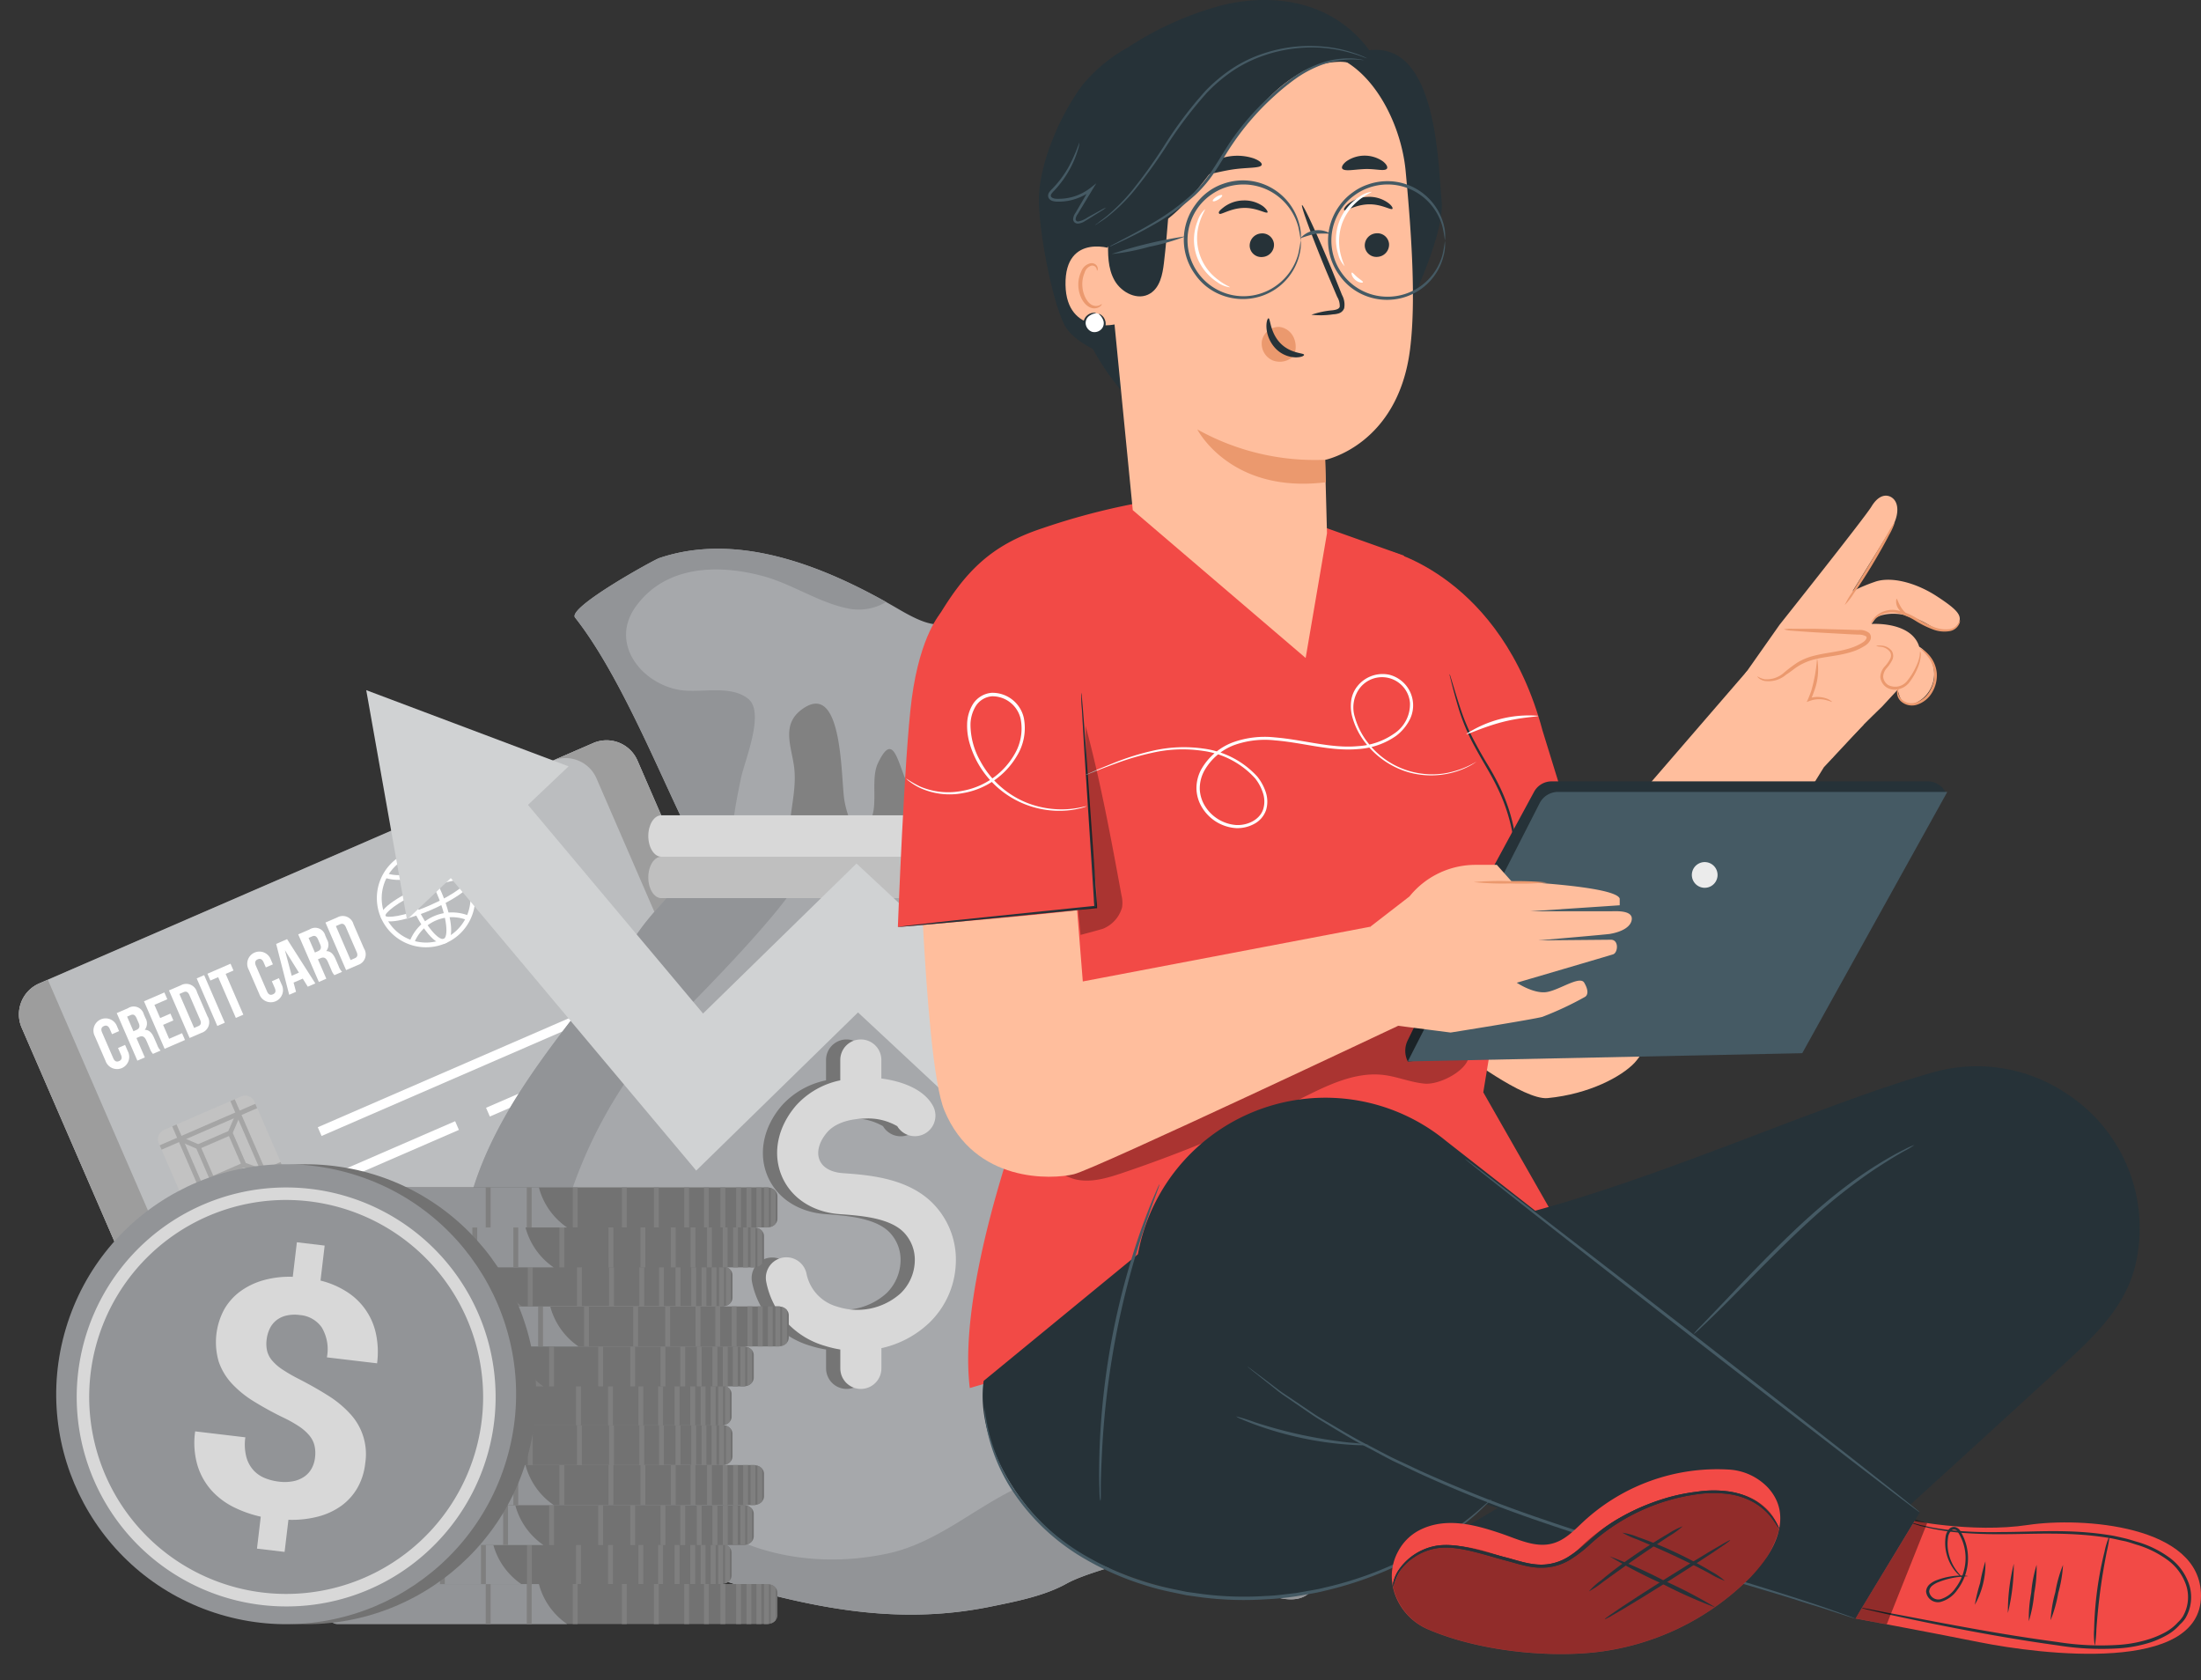 <svg xmlns="http://www.w3.org/2000/svg" width="345" height="263.371" viewBox="0 0 345 263.371"><rect x="0" y="0" width="345" height="263.371" fill="#333333" stroke="none"/><defs><style>.a{fill:#7d7d7d;}.b{fill:#bbbdbf;}.c{fill:#9d9d9d;}.d{fill:#fff;}.e{fill:#c2c2c2;}.f{fill:#a5a5a5;}.g{fill:#a6a8ab;}.h{fill:#929497;}.i{fill:#757575;}.j{fill:#d8d8d8;}.k{fill:#a2a2a2;}.l{fill:#818181;}.m{fill:#bfbfbf;}.n{fill:#727272;}.o{fill:#7f7f7f;}.p{fill:#d0d2d3;}.q{fill:#ffbe9d;}.r{fill:#eb996e;}.s{fill:#f24a46;}.t{fill:#263238;}.u{opacity:0.3;}.v{fill:#455a64;}.w{fill:#ebebeb;}.x{opacity:0.4;}</style></defs><g transform="translate(-58.766 -16.512)"><g transform="translate(58.766 102.516)"><g transform="translate(0 0)"><g transform="translate(2.967 30.023)"><g transform="translate(0)"><path class="a" d="M184.688,296.362a5.28,5.28,0,0,1-2.743,6.944L95.117,340.975a5.282,5.282,0,0,1-6.945-2.742L64.906,284.605a5.281,5.281,0,0,1,2.743-6.945l86.83-37.669a5.279,5.279,0,0,1,6.944,2.742Z" transform="translate(-64.469 -239.553)"></path></g><g transform="translate(0)"><path class="b" d="M184.688,296.362a5.28,5.28,0,0,1-2.743,6.944L95.117,340.975a5.282,5.282,0,0,1-6.945-2.742L64.906,284.605a5.281,5.281,0,0,1,2.743-6.945l86.83-37.669a5.279,5.279,0,0,1,6.944,2.742Z" transform="translate(-64.469 -239.553)"></path></g><g transform="translate(83.585)"><path class="c" d="M231.57,239.99l-6.425,2.788a5.279,5.279,0,0,1,6.945,2.742l23.265,53.628a5.281,5.281,0,0,1-2.742,6.945l6.424-2.787a5.279,5.279,0,0,0,2.742-6.944l-23.265-53.629A5.279,5.279,0,0,0,231.57,239.99Z" transform="translate(-225.145 -239.553)"></path></g><g transform="translate(0 37.519)"><path class="c" d="M99.06,367.693a5.28,5.28,0,0,1-6.944-2.743L69,311.675l-1.355.588a5.281,5.281,0,0,0-2.743,6.945l23.266,53.628a5.282,5.282,0,0,0,6.945,2.742l86.829-37.669a5.279,5.279,0,0,0,2.743-6.944l-.153-.354Z" transform="translate(-64.469 -311.675)"></path></g><g transform="translate(11.65 17.034)"><g transform="translate(0 10.505)"><path class="d" d="M91.851,327.441l.431.991a1.909,1.909,0,1,1-3.493,1.515l-1.681-3.876a1.908,1.908,0,1,1,3.492-1.516l.314.725-1.108.481-.346-.8c-.23-.532-.553-.633-.925-.471s-.519.468-.289,1l1.746,4.025c.231.533.549.623.922.462s.523-.455.293-.988l-.462-1.063Z" transform="translate(-86.863 -307.241)"></path><path class="d" d="M99.606,327.2a2.5,2.5,0,0,1-.5-.869l-.508-1.171c-.3-.692-.646-.846-1.178-.616l-.4.177,1.316,3.034-1.171.507-3.234-7.453,1.768-.767a1.635,1.635,0,0,1,2.479.962l.254.586a1.618,1.618,0,0,1-.111,1.844c.693-.009,1.129.473,1.466,1.25l.5,1.149a2.412,2.412,0,0,0,.52.85Zm-4.049-5.835.993,2.289.458-.2c.436-.191.62-.5.361-1.093l-.318-.734c-.231-.534-.514-.688-.93-.508Z" transform="translate(-90.25 -305.594)"></path><path class="d" d="M104.684,319.529l1.607-.7.462,1.065-1.608.7.947,2.183,2.023-.879.462,1.065-3.194,1.385L102.15,316.9l3.194-1.386.462,1.065-2.023.877Z" transform="translate(-94.197 -303.535)"></path><path class="d" d="M109.681,313.965l1.852-.8a1.742,1.742,0,0,1,2.546,1.085l1.636,3.77a1.742,1.742,0,0,1-.947,2.6l-1.853.8Zm1.633.556,2.31,5.323.661-.287c.372-.16.513-.449.281-.982l-1.681-3.875c-.231-.532-.538-.628-.91-.466Z" transform="translate(-97.811 -302.304)"></path><path class="d" d="M118.032,310.816l1.17-.509,3.233,7.454-1.17.508Z" transform="translate(-101.817 -301.039)"></path><path class="d" d="M121.264,308.433l3.62-1.573.462,1.065-1.225.531,2.772,6.39-1.172.509-2.772-6.389-1.225.531Z" transform="translate(-103.368 -299.385)"></path><path class="d" d="M138.2,307.332l.429.99a1.908,1.908,0,1,1-3.492,1.516l-1.682-3.876a1.909,1.909,0,1,1,3.493-1.516l.314.723-1.107.482-.346-.8c-.23-.532-.552-.632-.925-.47s-.519.465-.289,1l1.747,4.026c.23.532.548.622.921.461s.524-.455.292-.989l-.461-1.063Z" transform="translate(-109.102 -297.592)"></path><path class="d" d="M148.115,306.4l-1.182.514-.788-1.265-1.438.623.385,1.441-1.075.465-2.041-7.97,1.714-.744Zm-3.7-1.2,1.129-.491-2.2-3.525Z" transform="translate(-113.305 -295.837)"></path><path class="d" d="M154.288,303.48a2.468,2.468,0,0,1-.5-.869l-.508-1.17c-.3-.692-.645-.847-1.178-.616l-.4.175,1.316,3.034-1.17.51-3.235-7.455,1.768-.767a1.636,1.636,0,0,1,2.48.962l.254.586a1.618,1.618,0,0,1-.111,1.844c.692-.009,1.128.472,1.465,1.249l.5,1.151a2.4,2.4,0,0,0,.52.85Zm-4.05-5.835.994,2.29.458-.2c.436-.189.619-.5.361-1.093l-.319-.735c-.231-.532-.513-.688-.929-.507Z" transform="translate(-116.486 -294.212)"></path><path class="d" d="M156.831,293.51l1.854-.8a1.743,1.743,0,0,1,2.545,1.086l1.636,3.769a1.742,1.742,0,0,1-.948,2.6l-1.852.8Zm1.634.558,2.309,5.323.661-.287c.372-.162.513-.451.282-.983l-1.682-3.876c-.23-.533-.538-.627-.91-.466Z" transform="translate(-120.433 -292.49)"></path></g><g transform="translate(61.571 27.654)"><rect class="d" width="32.43" height="1.492" transform="translate(0 12.907) rotate(-23.453)"></rect></g><g transform="translate(79.415 34.496)"><rect class="d" width="16.215" height="1.492" transform="translate(0 6.453) rotate(-23.452)"></rect></g><g transform="translate(38.26 42.661)"><rect class="d" width="20.135" height="1.491" transform="matrix(0.917, -0.398, 0.398, 0.917, 0, 8.015)"></rect></g><g transform="translate(35.196 20.591)"><rect class="d" width="57.841" height="1.492" transform="matrix(0.917, -0.398, 0.398, 0.917, 0, 23.02)"></rect></g><g transform="translate(44.471)"><path class="d" d="M183.12,287.062a7.708,7.708,0,1,1,3.895-3.783A7.664,7.664,0,0,1,183.12,287.062Zm-5.832-13.443a6.958,6.958,0,1,0,4.446-.365A6.878,6.878,0,0,0,177.288,273.62Z" transform="translate(-172.35 -272.297)"></path><g transform="translate(3.776 0.55)"><path class="d" d="M186.6,287.569c-1.553.674-3.908-2.527-5.43-6.036s-2.251-7.414-.7-8.089,3.907,2.527,5.43,6.035S188.154,286.9,186.6,287.569Zm-5.831-13.44c-.7.3-.629,3.157,1.086,7.107s3.746,5.953,4.448,5.648.629-3.155-1.085-7.107S181.472,273.824,180.769,274.129Z" transform="translate(-179.608 -273.354)"></path></g><g transform="translate(0.581 4.058)"><path class="d" d="M181.389,285.586c-2.443,1.06-7.23,2.679-7.861,1.22s3.819-3.849,6.262-4.908,7.23-2.678,7.862-1.22S183.831,284.526,181.389,285.586Zm-1.3-3c-4.209,1.826-6.026,3.581-5.876,3.926s2.673.218,6.881-1.607,6.026-3.579,5.875-3.926S184.295,280.757,180.087,282.583Z" transform="translate(-173.467 -280.097)"></path></g><g transform="translate(1.186 0.438)"><path class="d" d="M179.655,276.959a7.116,7.116,0,0,1-5.025.24l.229-.709a6.363,6.363,0,0,0,7.725-3.351l.674.317A7.106,7.106,0,0,1,179.655,276.959Z" transform="translate(-174.63 -273.14)"></path><g transform="translate(3.92 9.5)"><path class="d" d="M182.863,296.268l-.7-.265a7.118,7.118,0,0,1,9.364-4.062l-.285.69a6.371,6.371,0,0,0-8.382,3.637Z" transform="translate(-182.166 -291.401)"></path></g></g></g><g transform="translate(10.134 38.653)"><path class="e" d="M126.017,358a1.6,1.6,0,0,1-.831,2.1l-12.078,5.24a1.6,1.6,0,0,1-2.1-.83l-4.528-10.438a1.6,1.6,0,0,1,.83-2.1l12.078-5.24a1.6,1.6,0,0,1,2.1.83Z" transform="translate(-106.344 -346.6)"></path><g transform="translate(2.239 4.521)"><rect class="f" width="0.746" height="14.578" transform="matrix(0.918, -0.397, 0.397, 0.918, 0, 0.296)"></rect></g><g transform="translate(11.357 0.566)"><path class="f" d="M134.661,361.062l-.684.3-5.8-13.372.684-.3Z" transform="translate(-128.176 -347.687)"></path></g><g transform="translate(0.276 1.282)"><rect class="f" width="16.349" height="0.747" transform="matrix(0.917, -0.398, 0.398, 0.917, 0, 6.507)"></rect></g><g transform="translate(4.234 10.404)"><rect class="f" width="16.349" height="0.745" transform="translate(0 6.507) rotate(-23.454)"></rect></g><g transform="translate(5.817 5.352)"><path class="f" d="M125.7,362.588l-5.7,2.474-2.473-5.7,5.7-2.473Zm-5.312,1.493,4.332-1.88-1.879-4.333-4.333,1.88Z" transform="translate(-117.525 -356.888)"></path></g><g transform="translate(3.351 6.456)"><rect class="f" width="0.745" height="3.061" transform="translate(0 0.683) rotate(-66.513)"></rect></g><g transform="translate(7.104 12.91)"><rect class="f" width="3.06" height="0.746" transform="translate(0 2.883) rotate(-70.384)"></rect></g><g transform="translate(10.981 2.692)"><rect class="f" width="3.27" height="0.746" transform="translate(0 3.002) rotate(-66.64)"></rect></g><g transform="translate(13.373 10.507)"><rect class="f" width="0.746" height="3.27" transform="translate(0 0.703) rotate(-70.277)"></rect></g></g></g></g><g transform="translate(61.548)"><path class="g" d="M262.525,193.7c2.232.052,4.055-1.31,7.364-3.8,2.761-2.078,8.082-6.688,11.91-4.817,6.266,3.066-2.465,15.387-4.441,19.5-3.239,6.734-8.212,14.889-9.021,22.1-1.054,9.4,7.492,12.622,13.833,17.4a91.993,91.993,0,0,1,31.223,42.329c4.421,12.242,10.253,35.871,2.43,47.512,1.856,4.7,3.829,5.3,5.776,10.365-1.529,3.334-5.849,2.308-8.821.741-6.07-3.2-11.7-8.218-18.624-5.182-3.138,1.375-8.514,2.558-11.465,4.2-3.475,1.926-7.9,2.783-11.873,3.593-11.949,2.435-22.975,1.055-34.551-1.88-7.878-2-17.444-6.43-25.657-6.032-9.116.442-17.6-1.825-25.82,1.975-3.069,1.418-5.992,4.976-7.4,1.6-1.328-3.171,2.011-7.916,3.331-10.485,3.98-7.755,6.722-6.983,7.185-15.786.481-9.166-1-18.115.11-27.137,2.324-18.971,17.224-33.334,27.534-47.907,5.259-7.438,10.955-9.248,6.787-18.017-4.477-9.419-10.188-23.138-16.66-31.344-1.244-1.579,12.387-9.049,13.163-9.312,12.749-4.329,26.71,1.648,37.615,8.029C259.14,192.913,260.937,193.668,262.525,193.7Z" transform="translate(-177.08 -181.838)"></path><path class="h" d="M240.648,233.9c.5-.891,1.693-5.267,2.38-5.62a7.533,7.533,0,0,0-2.46,2.035c-1.8,2.3-6.309,8.606-9.032,3.23-2.3-4.547-.833-10.9.125-15.678.545-2.713,3.809-10.316,1.183-12.48-2.825-2.326-7.594-.829-10.948-1.444-5.893-1.084-10.823-7.307-6.724-13.023,4.629-6.459,12.866-6.706,19.972-4.789,4.487,1.211,8.558,4.04,13.044,5.012a8.372,8.372,0,0,0,6.245-.96c-10.578-5.915-23.623-10.942-35.6-6.876-.776.263-14.408,7.732-13.163,9.312,6.471,8.206,12.182,21.925,16.66,31.344,4.168,8.769-1.527,10.579-6.787,18.017-10.31,14.573-25.209,28.936-27.534,47.907-1.106,9.022.371,17.971-.11,27.137-.463,8.8-3.206,8.031-7.185,15.786-1.32,2.569-4.659,7.315-3.331,10.485,1.411,3.374,4.334-.185,7.4-1.6,8.221-3.8,16.7-1.534,25.82-1.975,8.213-.4,17.78,4.036,25.657,6.032,11.576,2.935,22.6,4.315,34.551,1.88,3.969-.81,8.4-1.667,11.873-3.593,2.951-1.637,8.326-2.82,11.465-4.195,6.924-3.035,12.554,1.986,18.624,5.182,2.971,1.566,7.292,2.593,8.821-.741-1.947-5.068-3.92-5.66-5.776-10.365,7.823-11.641,1.991-35.27-2.43-47.512A92.025,92.025,0,0,0,291.539,252.2c-1.572,6.4,4.525,14.547,7.717,19.517,8.116,12.632,20.476,37.181,12.3,52.223-2.121,3.9-2.64,6.21-6.159,6.334a9.6,9.6,0,0,1-6.124.648c-6.6-1.15-13.333-5.5-20.189-3.477-8.819,2.6-15.282,9.944-24.5,11.892-8.44,1.784-17.587,1.032-25.311-3.015-3-1.573-6.266-3.392-8.019-6.433-1.714-2.974-2.393-6.538-4.364-9.358-2.331-3.338-6.11-3.353-9.175-5.626a12.284,12.284,0,0,1-4.731-6.072c-2.179-6.567-1.134-14.1.459-20.69a73.3,73.3,0,0,1,18.332-32.856S237.311,239.9,240.648,233.9Z" transform="translate(-177.08 -181.838)"></path><path class="i" d="M311.493,355.456c-3.947-4.084-10.144-4.532-14.244-4.829-1.8-.131-3.118-.88-3.606-2.057-.52-1.255-.069-2.887,1.208-4.361,1.127-1.3,3.225-2.076,5.756-2.128a9.12,9.12,0,0,1,5.214,1.189,3.221,3.221,0,0,0,5.61-3.164c-1.675-3.108-5.994-4.039-8.1-4.311v-2.9a3.22,3.22,0,0,0-6.44,0v3.19a12.779,12.779,0,0,0-6.9,3.911c-2.906,3.356-3.763,7.484-2.29,11.04,1.433,3.46,4.832,5.709,9.092,6.016,3.31.239,7.843.567,10.077,2.881a6.2,6.2,0,0,1,1.692,4.694,7.3,7.3,0,0,1-2.195,4.821,10.138,10.138,0,0,1-9.91,2.118,6.737,6.737,0,0,1-4.852-5.145,3.221,3.221,0,0,0-6.331,1.184,13,13,0,0,0,9.224,10.1,16.535,16.535,0,0,0,2.4.567v2.956a3.22,3.22,0,1,0,6.44,0v-3.168a15.8,15.8,0,0,0,7.5-3.974,13.619,13.619,0,0,0,4.154-9.119A12.572,12.572,0,0,0,311.493,355.456Z" transform="translate(-228.96 -252.768)"></path><path class="j" d="M315.775,355.456c-3.946-4.084-10.143-4.532-14.244-4.829-1.8-.131-3.119-.88-3.6-2.057-.521-1.255-.069-2.887,1.207-4.361,1.127-1.3,3.225-2.076,5.757-2.128a9.117,9.117,0,0,1,5.213,1.189,3.221,3.221,0,0,0,5.609-3.164c-1.674-3.109-5.993-4.039-8.1-4.311v-2.9a3.22,3.22,0,0,0-6.44,0v3.19a12.775,12.775,0,0,0-6.9,3.911c-2.906,3.356-3.762,7.484-2.29,11.04,1.433,3.46,4.832,5.709,9.092,6.016,3.31.239,7.843.567,10.077,2.881a6.189,6.189,0,0,1,1.691,4.694,7.282,7.282,0,0,1-2.194,4.819,10.137,10.137,0,0,1-9.91,2.119,6.739,6.739,0,0,1-4.853-5.145,3.22,3.22,0,0,0-6.33,1.184,13,13,0,0,0,9.223,10.1,16.588,16.588,0,0,0,2.4.567v2.956a3.22,3.22,0,1,0,6.44,0v-3.168a15.8,15.8,0,0,0,7.5-3.974,13.618,13.618,0,0,0,4.154-9.12A12.568,12.568,0,0,0,315.775,355.456Z" transform="translate(-231.014 -252.768)"></path><path class="k" d="M364.289,370.434c.967,3.482,1.754,7.677.086,11.137-1.457,3.027-4.506,4.884-6.239,7.757-2.968,4.92.175,13.326,6.459,12.4,2.838-.419,5.517-2.114,8.274-3.165,2.8-1.07,5.969-1,8.779-1.958,11.023-3.768,6.622-20.409,3.2-28.025-2.6-5.786-6.578-13.392-12.912-15.7C359.766,348.461,362.465,363.87,364.289,370.434Z" transform="translate(-263.408 -263.528)"></path><path class="l" d="M330.744,227.359s4.76-9.3,5.93-11.407c0,0,2.157-2.84-.822-2.877-3.061,1.8-5.553,3.227-7.791,6.184a34.319,34.319,0,0,0-4.72,8.237c-.986,2.55-1.038,6.9-3.7,8.5-6.07,3.66-5.288-13.737-9.173-5.562-1.189,2.5.087,6.648-1.174,8.906-2.115,3.783-3.58-.218-4.081-3.064-.584-3.312-.147-19.326-6.825-14.151-3.155,2.447-1.354,6.008-1.027,9.188.418,4.072-1.2,8.031-.674,12.079.961,7.381,6.181,8.549,12.588,8.227,5.3-.264,13.757-.95,15.629-6.664,1.917-5.846,2.309-11.06,5.5-16.912" transform="translate(-234.401 -196.826)"></path><path class="j" d="M310.38,265.394c0,1.791-.912,3.245-2.036,3.245h-52.2c-1.125,0-2.036-1.454-2.036-3.245h0c0-1.793.911-3.246,2.036-3.246h52.2c1.124,0,2.036,1.453,2.036,3.246Z" transform="translate(-214.037 -220.37)"></path><path class="m" d="M310.38,277.87c0,1.794-.912,3.246-2.036,3.246h-52.2c-1.125,0-2.036-1.452-2.036-3.246h0c0-1.791.911-3.245,2.036-3.245h52.2c1.124,0,2.036,1.454,2.036,3.245Z" transform="translate(-214.037 -226.357)"></path></g><g transform="translate(0 87.657)"><g transform="translate(44.288 12.448)"><g transform="translate(7.179 62.157)"><path class="n" d="M228.1,495.119v3.54a1.206,1.206,0,0,1-.278.762,1.617,1.617,0,0,1-.763.51,1.742,1.742,0,0,1-.3.07,1.856,1.856,0,0,1-.287.022H159.327a1.534,1.534,0,0,1-1.623-1.294q0-.035,0-.07v-3.54q0-.035,0-.07a1.534,1.534,0,0,1,1.623-1.294h67.146a1.931,1.931,0,0,1,.287.021,1.745,1.745,0,0,1,.3.07,1.618,1.618,0,0,1,.763.511A1.206,1.206,0,0,1,228.1,495.119Z" transform="translate(-157.703 -493.755)"></path><path class="h" d="M195.126,500.023H159.153a1.42,1.42,0,0,1-1.449-1.294q0-.035,0-.07v-3.54q0-.035,0-.07a1.42,1.42,0,0,1,1.449-1.294h31.555A10.986,10.986,0,0,0,195.126,500.023Z" transform="translate(-157.703 -493.755)"></path><g transform="translate(24.67)"><rect class="o" width="0.763" height="6.268" transform="translate(36.791)"></rect><rect class="o" width="0.763" height="6.268" transform="translate(34.208)"></rect><rect class="o" width="0.763" height="6.268" transform="translate(31.11)"></rect><rect class="o" width="0.763" height="6.268" transform="translate(26.361)"></rect><rect class="o" width="0.763" height="6.268" transform="translate(21.34)"></rect><rect class="o" width="0.763" height="6.268" transform="translate(13.643)"></rect><rect class="o" width="0.763" height="6.268" transform="translate(6.436)"></rect><rect class="o" width="0.763" height="6.268"></rect><rect class="o" width="0.763" height="6.268" transform="translate(39.25)"></rect><rect class="o" width="0.763" height="6.268" transform="translate(40.874)"></rect><rect class="o" width="0.763" height="6.268" transform="translate(42.443)"></rect><path class="o" d="M289.747,493.776V500a1.856,1.856,0,0,1-.287.022h-.477v-6.268h.477A1.931,1.931,0,0,1,289.747,493.776Z" transform="translate(-245.36 -493.755)"></path><path class="o" d="M291.785,494.442v5.063a1.616,1.616,0,0,1-.763.51v-6.084A1.617,1.617,0,0,1,291.785,494.442Z" transform="translate(-246.339 -493.839)"></path></g></g><g transform="translate(0 55.888)"><path class="n" d="M214.3,483.069v3.54a1.2,1.2,0,0,1-.279.762,1.617,1.617,0,0,1-.762.511,1.788,1.788,0,0,1-.3.07,1.844,1.844,0,0,1-.286.022H145.527a1.534,1.534,0,0,1-1.623-1.294c0-.023,0-.047,0-.07v-3.54c0-.023,0-.047,0-.07a1.533,1.533,0,0,1,1.623-1.294h67.146c.043,0,.086,0,.128,0l.055,0,.06.007.043.006a1.741,1.741,0,0,1,.3.07l.042.015.041.015.082.033.047.022c.015.007.028.013.042.02l.076.041c.029.017.057.034.084.052s.042.028.063.043l0,0,.041.031a1.473,1.473,0,0,1,.118.1c.012.01.022.021.032.032s.021.022.032.033.041.046.06.069A1.2,1.2,0,0,1,214.3,483.069Z" transform="translate(-143.902 -481.704)"></path><path class="h" d="M181.325,487.974H145.352a1.419,1.419,0,0,1-1.448-1.294c0-.023,0-.047,0-.07v-3.54c0-.023,0-.047,0-.07a1.419,1.419,0,0,1,1.448-1.294h31.554q.021.076.044.155A10.97,10.97,0,0,0,181.325,487.974Z" transform="translate(-143.902 -481.704)"></path><g transform="translate(24.67)"><rect class="o" width="0.763" height="6.269" transform="translate(36.791 0)"></rect><rect class="o" width="0.763" height="6.269" transform="translate(34.208 0)"></rect><rect class="o" width="0.763" height="6.269" transform="translate(31.11 0)"></rect><rect class="o" width="0.763" height="6.269" transform="translate(26.361 0)"></rect><rect class="o" width="0.763" height="6.269" transform="translate(21.34 0)"></rect><rect class="o" width="0.763" height="6.269" transform="translate(13.643 0)"></rect><rect class="o" width="0.763" height="6.269" transform="translate(6.436 0)"></rect><rect class="o" width="0.763" height="6.269" transform="translate(0 0)"></rect><rect class="o" width="0.763" height="6.269" transform="translate(39.25 0)"></rect><rect class="o" width="0.763" height="6.269" transform="translate(40.874 0)"></rect><rect class="o" width="0.763" height="6.269" transform="translate(42.443 0)"></rect><path class="o" d="M275.946,481.726v6.225a1.848,1.848,0,0,1-.286.022h-.477V481.7h.477A1.911,1.911,0,0,1,275.946,481.726Z" transform="translate(-231.56 -481.704)"></path><path class="o" d="M277.984,482.392v5.063a1.616,1.616,0,0,1-.762.51v-6.084A1.613,1.613,0,0,1,277.984,482.392Z" transform="translate(-232.538 -481.789)"></path></g></g><g transform="translate(3.469 49.775)"><path class="n" d="M220.966,471.316v3.54a1.2,1.2,0,0,1-.278.762,1.613,1.613,0,0,1-.762.511,1.748,1.748,0,0,1-.3.07,1.927,1.927,0,0,1-.286.022H152.2a1.861,1.861,0,0,1-.749-.154,1.393,1.393,0,0,1-.868-1.079c0-.02,0-.041-.006-.061s0-.047,0-.07v-3.54c0-.023,0-.046,0-.07a1.534,1.534,0,0,1,1.623-1.294h67.146a1.844,1.844,0,0,1,.286.022,1.745,1.745,0,0,1,.3.07,1.616,1.616,0,0,1,.762.51A1.2,1.2,0,0,1,220.966,471.316Z" transform="translate(-150.571 -469.952)"></path><path class="h" d="M187.994,476.22H152.021a1.505,1.505,0,0,1-.668-.154,1.37,1.37,0,0,1-.775-1.079c0-.02,0-.041-.006-.061s0-.047,0-.07v-3.54c0-.023,0-.046,0-.07a1.42,1.42,0,0,1,1.449-1.294h31.555a11.006,11.006,0,0,0,4.2,6.114Z" transform="translate(-150.571 -469.952)"></path><g transform="translate(24.671)"><rect class="o" width="0.763" height="6.268" transform="translate(36.791 0)"></rect><rect class="o" width="0.763" height="6.268" transform="translate(34.208 0)"></rect><rect class="o" width="0.763" height="6.268" transform="translate(31.11 0)"></rect><rect class="o" width="0.763" height="6.268" transform="translate(26.361 0)"></rect><rect class="o" width="0.763" height="6.268" transform="translate(21.34 0)"></rect><rect class="o" width="0.763" height="6.268" transform="translate(13.643 0)"></rect><rect class="o" width="0.763" height="6.268" transform="translate(6.436 0)"></rect><rect class="o" width="0.763" height="6.268" transform="translate(0 0)"></rect><rect class="o" width="0.763" height="6.268" transform="translate(39.25 0)"></rect><rect class="o" width="0.763" height="6.268" transform="translate(40.874 0)"></rect><rect class="o" width="0.763" height="6.268" transform="translate(42.443 0)"></rect><path class="o" d="M282.615,469.974V476.2a1.927,1.927,0,0,1-.286.021h-.477v-6.268h.477A1.844,1.844,0,0,1,282.615,469.974Z" transform="translate(-238.229 -469.952)"></path><path class="o" d="M284.653,470.639V475.7a1.613,1.613,0,0,1-.762.51v-6.084A1.618,1.618,0,0,1,284.653,470.639Z" transform="translate(-239.207 -470.036)"></path></g></g><g transform="translate(5.078 43.506)"><path class="n" d="M224.058,459.266v3.54a1.208,1.208,0,0,1-.278.762,1.616,1.616,0,0,1-.763.51,1.741,1.741,0,0,1-.3.07,1.924,1.924,0,0,1-.287.022H155.288a1.535,1.535,0,0,1-1.623-1.294c0-.023,0-.047,0-.07v-3.54c0-.023,0-.046,0-.07a1.5,1.5,0,0,1,1.431-1.284,1.787,1.787,0,0,1,.192-.01h67.145a1.916,1.916,0,0,1,.287.022,1.736,1.736,0,0,1,.3.07,1.615,1.615,0,0,1,.763.51A1.206,1.206,0,0,1,224.058,459.266Z" transform="translate(-153.663 -457.901)"></path><path class="h" d="M191.086,464.171H155.113a1.42,1.42,0,0,1-1.449-1.294c0-.023,0-.047,0-.07v-3.54c0-.023,0-.046,0-.07a1.456,1.456,0,0,1,1.449-1.294h31.555l0,.01A10.992,10.992,0,0,0,191.086,464.171Z" transform="translate(-153.663 -457.901)"></path><g transform="translate(24.67)"><rect class="o" width="0.763" height="6.269" transform="translate(36.791 0)"></rect><rect class="o" width="0.763" height="6.269" transform="translate(34.208 0)"></rect><rect class="o" width="0.763" height="6.269" transform="translate(31.11 0)"></rect><rect class="o" width="0.763" height="6.269" transform="translate(26.361 0)"></rect><rect class="o" width="0.763" height="6.269" transform="translate(21.34 0)"></rect><rect class="o" width="0.763" height="6.269" transform="translate(13.643 0)"></rect><rect class="o" width="0.763" height="6.269" transform="translate(6.436 0)"></rect><rect class="o" width="0.763" height="6.269" transform="translate(0 0)"></rect><rect class="o" width="0.763" height="6.269" transform="translate(39.25 0)"></rect><rect class="o" width="0.763" height="6.269" transform="translate(40.874 0)"></rect><rect class="o" width="0.763" height="6.269" transform="translate(42.443 0)"></rect><path class="o" d="M285.707,457.923v6.224a1.845,1.845,0,0,1-.287.022h-.477V457.9h.477A1.852,1.852,0,0,1,285.707,457.923Z" transform="translate(-241.321 -457.901)"></path><path class="o" d="M287.745,458.589v5.063a1.613,1.613,0,0,1-.762.51v-6.084A1.618,1.618,0,0,1,287.745,458.589Z" transform="translate(-242.299 -457.986)"></path></g></g><g transform="translate(0.141 37.247)"><path class="n" d="M214.568,447.235v3.54a1.205,1.205,0,0,1-.279.762,1.617,1.617,0,0,1-.762.51,1.751,1.751,0,0,1-.3.07l-.095.012-.053,0-.053,0-.086,0H145.8a1.534,1.534,0,0,1-1.623-1.294c0-.023,0-.047,0-.07v-3.54c0-.023,0-.046,0-.07s0-.038,0-.058a1.472,1.472,0,0,1,1.218-1.194l.049-.01a1.943,1.943,0,0,1,.351-.032h67.146c.049,0,.1,0,.145.005l.065.006h0l.076.01a1.754,1.754,0,0,1,.3.07,1.613,1.613,0,0,1,.762.51A1.2,1.2,0,0,1,214.568,447.235Z" transform="translate(-144.173 -445.87)"></path><path class="o" d="M181.6,452.14H145.623a1.42,1.42,0,0,1-1.448-1.294c0-.023,0-.047,0-.07v-3.54c0-.023,0-.046,0-.07s0-.038,0-.058a1.4,1.4,0,0,1,1.125-1.2c.021-.005.042-.009.062-.012a1.538,1.538,0,0,1,.256-.022h31.555c0,.015.008.029.013.044a10.98,10.98,0,0,0,4.391,6.214Z" transform="translate(-144.173 -445.87)"></path><g transform="translate(24.671)"><rect class="o" width="0.763" height="6.269" transform="translate(36.791 0)"></rect><rect class="o" width="0.763" height="6.269" transform="translate(34.208 0)"></rect><rect class="o" width="0.763" height="6.269" transform="translate(31.11 0)"></rect><rect class="o" width="0.763" height="6.269" transform="translate(26.361 0)"></rect><rect class="o" width="0.763" height="6.269" transform="translate(21.34 0)"></rect><rect class="o" width="0.763" height="6.269" transform="translate(13.643 0)"></rect><rect class="o" width="0.763" height="6.269" transform="translate(6.436 0)"></rect><rect class="o" width="0.763" height="6.269" transform="translate(0 0)"></rect><rect class="o" width="0.763" height="6.269" transform="translate(39.25 0)"></rect><rect class="o" width="0.763" height="6.269" transform="translate(40.874 0)"></rect><rect class="o" width="0.763" height="6.269" transform="translate(42.443 0)"></rect><path class="o" d="M276.218,445.892v6.224a1.86,1.86,0,0,1-.287.022h-.477V445.87h.477A1.856,1.856,0,0,1,276.218,445.892Z" transform="translate(-231.831 -445.87)"></path><path class="o" d="M278.256,446.558v5.063a1.617,1.617,0,0,1-.763.51v-6.084A1.618,1.618,0,0,1,278.256,446.558Z" transform="translate(-232.809 -445.955)"></path></g></g><g transform="translate(0 31.023)"><path class="n" d="M214.3,435.271v3.54a1.2,1.2,0,0,1-.279.762,1.612,1.612,0,0,1-.762.51,1.7,1.7,0,0,1-.232.059h0c-.021,0-.042.008-.064.011a1.848,1.848,0,0,1-.286.022H145.527a1.746,1.746,0,0,1-.21-.012c-.027,0-.054-.006-.08-.01a1.476,1.476,0,0,1-1.333-1.271c0-.023,0-.047,0-.07v-3.54c0-.023,0-.047,0-.07a1.534,1.534,0,0,1,1.623-1.294h67.146c.043,0,.086,0,.128,0l.055,0,.06.007.043.006a1.744,1.744,0,0,1,.3.07l.042.015.041.015c.028.01.055.022.082.033s.059.027.088.042l.076.041c.029.017.057.034.084.052s.042.028.063.043l0,0,.041.031a1.473,1.473,0,0,1,.118.1.374.374,0,0,1,.032.032l.032.033c.02.023.041.046.06.07A1.2,1.2,0,0,1,214.3,435.271Z" transform="translate(-143.902 -433.906)"></path><path class="o" d="M181.325,440.174H145.352l-.085,0c-.031,0-.062,0-.093-.008a1.4,1.4,0,0,1-1.27-1.283c0-.023,0-.047,0-.07v-3.54c0-.023,0-.047,0-.07a1.419,1.419,0,0,1,1.448-1.294h31.554c.014.051.029.1.044.155a10.973,10.973,0,0,0,4.31,6.069Z" transform="translate(-143.902 -433.906)"></path><g transform="translate(24.67 0.001)"><rect class="o" width="0.763" height="6.269" transform="translate(36.791 0)"></rect><rect class="o" width="0.763" height="6.269" transform="translate(34.208 0)"></rect><rect class="o" width="0.763" height="6.269" transform="translate(31.11 0)"></rect><rect class="o" width="0.763" height="6.269" transform="translate(26.361 0)"></rect><rect class="o" width="0.763" height="6.269" transform="translate(21.34 0)"></rect><rect class="o" width="0.763" height="6.269" transform="translate(13.643 0)"></rect><rect class="o" width="0.763" height="6.269" transform="translate(6.436 0)"></rect><rect class="o" width="0.763" height="6.269" transform="translate(0 0)"></rect><rect class="o" width="0.763" height="6.269" transform="translate(39.25 0)"></rect><rect class="o" width="0.763" height="6.269" transform="translate(40.874 0)"></rect><rect class="o" width="0.763" height="6.269" transform="translate(42.443 0)"></rect><path class="o" d="M275.946,433.929v6.225a1.915,1.915,0,0,1-.286.021h-.477v-6.268h.477A1.848,1.848,0,0,1,275.946,433.929Z" transform="translate(-231.56 -433.907)"></path><path class="o" d="M277.984,434.594v5.063a1.613,1.613,0,0,1-.762.511v-6.084A1.613,1.613,0,0,1,277.984,434.594Z" transform="translate(-232.538 -433.992)"></path></g></g><g transform="translate(3.469 24.91)"><path class="n" d="M220.966,423.518v3.54a1.206,1.206,0,0,1-.278.762,1.617,1.617,0,0,1-.762.51,1.742,1.742,0,0,1-.3.07,1.914,1.914,0,0,1-.286.022H152.2a1.862,1.862,0,0,1-.749-.155,1.391,1.391,0,0,1-.868-1.078c0-.021,0-.041-.006-.061s0-.047,0-.07v-3.54c0-.023,0-.047,0-.07a1.535,1.535,0,0,1,1.623-1.294h67.146a1.848,1.848,0,0,1,.286.022,1.745,1.745,0,0,1,.3.07,1.613,1.613,0,0,1,.762.51A1.2,1.2,0,0,1,220.966,423.518Z" transform="translate(-150.571 -422.154)"></path><path class="o" d="M187.994,428.423H152.021a1.506,1.506,0,0,1-.668-.155,1.368,1.368,0,0,1-.775-1.078c0-.021,0-.041-.006-.061s0-.047,0-.07v-3.54c0-.023,0-.047,0-.07a1.42,1.42,0,0,1,1.449-1.294h31.555a11,11,0,0,0,4.2,6.114C187.846,428.32,187.919,428.371,187.994,428.423Z" transform="translate(-150.571 -422.154)"></path><g transform="translate(24.671)"><rect class="o" width="0.763" height="6.268" transform="translate(36.791 0)"></rect><rect class="o" width="0.763" height="6.268" transform="translate(34.208 0)"></rect><rect class="o" width="0.763" height="6.268" transform="translate(31.11 0)"></rect><rect class="o" width="0.763" height="6.268" transform="translate(26.361 0)"></rect><rect class="o" width="0.763" height="6.268" transform="translate(21.34 0)"></rect><rect class="o" width="0.763" height="6.268" transform="translate(13.643 0)"></rect><rect class="o" width="0.763" height="6.268" transform="translate(6.436 0)"></rect><rect class="o" width="0.763" height="6.268" transform="translate(0 0)"></rect><rect class="o" width="0.763" height="6.268" transform="translate(39.25 0)"></rect><rect class="o" width="0.763" height="6.268" transform="translate(40.874 0)"></rect><rect class="o" width="0.763" height="6.268" transform="translate(42.443 0)"></rect><path class="o" d="M282.615,422.176V428.4a1.915,1.915,0,0,1-.286.022h-.477v-6.269h.477A1.911,1.911,0,0,1,282.615,422.176Z" transform="translate(-238.229 -422.154)"></path><path class="o" d="M284.653,422.841v5.064a1.617,1.617,0,0,1-.762.51v-6.084A1.617,1.617,0,0,1,284.653,422.841Z" transform="translate(-239.207 -422.239)"></path></g></g><g transform="translate(8.956 18.641)"><path class="n" d="M231.514,411.469v3.539a1.2,1.2,0,0,1-.278.762,1.614,1.614,0,0,1-.762.511,1.745,1.745,0,0,1-.3.07,1.913,1.913,0,0,1-.287.022H162.744a1.535,1.535,0,0,1-1.623-1.294c0-.023,0-.047,0-.07v-3.539c0-.023,0-.047,0-.07a1.5,1.5,0,0,1,1.431-1.284,1.818,1.818,0,0,1,.192-.01h67.145a1.854,1.854,0,0,1,.287.022,1.745,1.745,0,0,1,.3.07,1.616,1.616,0,0,1,.762.51A1.2,1.2,0,0,1,231.514,411.469Z" transform="translate(-161.119 -410.104)"></path><path class="h" d="M198.542,416.373H162.569a1.42,1.42,0,0,1-1.449-1.294c0-.023,0-.047,0-.07v-3.539c0-.023,0-.047,0-.07a1.408,1.408,0,0,1,1.277-1.284,1.433,1.433,0,0,1,.172-.01h31.555l0,.01A10.989,10.989,0,0,0,198.542,416.373Z" transform="translate(-161.119 -410.104)"></path><g transform="translate(24.671)"><rect class="o" width="0.763" height="6.269" transform="translate(36.791 0)"></rect><rect class="o" width="0.763" height="6.269" transform="translate(34.208 0)"></rect><rect class="o" width="0.763" height="6.269" transform="translate(31.11 0)"></rect><rect class="o" width="0.763" height="6.269" transform="translate(26.362 0)"></rect><rect class="o" width="0.763" height="6.269" transform="translate(21.341 0)"></rect><rect class="o" width="0.763" height="6.269" transform="translate(13.643 0)"></rect><rect class="o" width="0.763" height="6.269" transform="translate(6.436 0)"></rect><rect class="o" width="0.763" height="6.269" transform="translate(0 0)"></rect><rect class="o" width="0.763" height="6.269" transform="translate(39.25 0)"></rect><rect class="o" width="0.763" height="6.269" transform="translate(40.874 0)"></rect><rect class="o" width="0.763" height="6.269" transform="translate(42.443 0)"></rect><path class="o" d="M293.164,410.126v6.225a1.923,1.923,0,0,1-.287.022H292.4V410.1h.477A1.864,1.864,0,0,1,293.164,410.126Z" transform="translate(-248.777 -410.104)"></path><path class="o" d="M295.2,410.791v5.063a1.618,1.618,0,0,1-.763.511v-6.084A1.617,1.617,0,0,1,295.2,410.791Z" transform="translate(-249.756 -410.189)"></path></g></g><g transform="translate(0.141 12.383)"><path class="n" d="M214.568,399.438v3.54a1.2,1.2,0,0,1-.279.762,1.614,1.614,0,0,1-.762.511,1.748,1.748,0,0,1-.3.07l-.095.012c-.025,0-.05,0-.075.006l-.037,0H145.8a1.534,1.534,0,0,1-1.623-1.294c0-.023,0-.047,0-.07v-3.54c0-.023,0-.047,0-.071a1.534,1.534,0,0,1,1.623-1.294h67.146l.086,0a1.962,1.962,0,0,1,.2.02,1.759,1.759,0,0,1,.3.07c.048.016.1.033.141.053.029.012.057.024.083.038l.009,0,.082.043.014.008c.025.014.049.029.072.044a1.338,1.338,0,0,1,.162.119.487.487,0,0,1,.046.04l.008.007.028.026.006.006c.016.016.032.032.047.049s.044.048.065.074A1.2,1.2,0,0,1,214.568,399.438Z" transform="translate(-144.173 -398.073)"></path><path class="o" d="M181.6,404.341H145.623a1.42,1.42,0,0,1-1.448-1.294c0-.023,0-.047,0-.07v-3.54c0-.023,0-.047,0-.071a1.42,1.42,0,0,1,1.448-1.294h31.555c.013.047.026.1.042.145a10.967,10.967,0,0,0,4.362,6.114Z" transform="translate(-144.173 -398.073)"></path><g transform="translate(24.671)"><rect class="o" width="0.763" height="6.269" transform="translate(36.791 0)"></rect><rect class="o" width="0.763" height="6.269" transform="translate(34.208 0)"></rect><rect class="o" width="0.763" height="6.269" transform="translate(31.11 0)"></rect><rect class="o" width="0.763" height="6.269" transform="translate(26.361 0)"></rect><rect class="o" width="0.763" height="6.269" transform="translate(21.34 0)"></rect><rect class="o" width="0.763" height="6.269" transform="translate(13.643 0)"></rect><rect class="o" width="0.763" height="6.269" transform="translate(6.436 0)"></rect><rect class="o" width="0.763" height="6.269" transform="translate(0 0)"></rect><rect class="o" width="0.763" height="6.269" transform="translate(39.25 0)"></rect><rect class="o" width="0.763" height="6.269" transform="translate(40.874 0)"></rect><rect class="o" width="0.763" height="6.269" transform="translate(42.443 0)"></rect><path class="o" d="M276.218,398.095v6.225a1.923,1.923,0,0,1-.287.022h-.477v-6.268h.477A1.867,1.867,0,0,1,276.218,398.095Z" transform="translate(-231.831 -398.073)"></path><path class="o" d="M278.256,398.76v5.063a1.618,1.618,0,0,1-.763.511V398.25A1.621,1.621,0,0,1,278.256,398.76Z" transform="translate(-232.809 -398.158)"></path></g></g><g transform="translate(5.078 6.259)"><path class="n" d="M224.058,387.666v3.54a1.206,1.206,0,0,1-.278.762,1.612,1.612,0,0,1-.763.51,1.741,1.741,0,0,1-.3.07,1.85,1.85,0,0,1-.287.022H155.288a1.858,1.858,0,0,1-.726-.145,1.4,1.4,0,0,1-.893-1.093c0-.018,0-.037,0-.056s0-.047,0-.07v-3.54c0-.023,0-.047,0-.07a1.5,1.5,0,0,1,1.431-1.284,1.8,1.8,0,0,1,.192-.01h67.145a1.846,1.846,0,0,1,.287.022,1.788,1.788,0,0,1,.3.07,1.616,1.616,0,0,1,.763.511A1.206,1.206,0,0,1,224.058,387.666Z" transform="translate(-153.663 -386.301)"></path><path class="h" d="M191.086,392.57H155.113a1.507,1.507,0,0,1-.648-.145,1.373,1.373,0,0,1-.8-1.093c0-.018,0-.037,0-.056s0-.047,0-.07v-3.54c0-.023,0-.047,0-.07a1.408,1.408,0,0,1,1.277-1.284,1.427,1.427,0,0,1,.172-.01h31.555l0,.01a11,11,0,0,0,4.208,6.114C190.946,392.474,191.016,392.522,191.086,392.57Z" transform="translate(-153.663 -386.301)"></path><g transform="translate(24.67)"><rect class="o" width="0.763" height="6.269" transform="translate(36.791 0)"></rect><rect class="o" width="0.763" height="6.269" transform="translate(34.208 0)"></rect><rect class="o" width="0.763" height="6.269" transform="translate(31.11 0)"></rect><rect class="o" width="0.763" height="6.269" transform="translate(26.361 0)"></rect><rect class="o" width="0.763" height="6.269" transform="translate(21.34 0)"></rect><rect class="o" width="0.763" height="6.269" transform="translate(13.643 0)"></rect><rect class="o" width="0.763" height="6.269" transform="translate(6.436 0)"></rect><rect class="o" width="0.763" height="6.269" transform="translate(0 0)"></rect><rect class="o" width="0.763" height="6.269" transform="translate(39.25 0)"></rect><rect class="o" width="0.763" height="6.269" transform="translate(40.874 0)"></rect><rect class="o" width="0.763" height="6.269" transform="translate(42.443 0)"></rect><path class="o" d="M285.707,386.323v6.225a1.849,1.849,0,0,1-.287.022h-.477V386.3h.477A1.915,1.915,0,0,1,285.707,386.323Z" transform="translate(-241.321 -386.301)"></path><path class="o" d="M287.745,386.988v5.064a1.616,1.616,0,0,1-.762.51v-6.084A1.617,1.617,0,0,1,287.745,386.988Z" transform="translate(-242.299 -386.386)"></path></g></g><g transform="translate(7.179)"><path class="n" d="M228.1,375.635v3.54a1.206,1.206,0,0,1-.278.762,1.617,1.617,0,0,1-.763.51,1.751,1.751,0,0,1-.3.07c-.032,0-.063.009-.095.012l-.053,0-.053,0-.086,0H159.327a1.534,1.534,0,0,1-1.623-1.294q0-.035,0-.07v-3.54q0-.035,0-.07a1.534,1.534,0,0,1,1.623-1.294h67.146a1.922,1.922,0,0,1,.287.022,1.751,1.751,0,0,1,.3.07,1.621,1.621,0,0,1,.763.511A1.206,1.206,0,0,1,228.1,375.635Z" transform="translate(-157.703 -374.27)"></path><path class="h" d="M195.126,380.539H159.153a1.42,1.42,0,0,1-1.449-1.294q0-.035,0-.07v-3.54q0-.035,0-.07a1.42,1.42,0,0,1,1.449-1.294h31.555a10.986,10.986,0,0,0,4.4,6.259Z" transform="translate(-157.703 -374.27)"></path><g transform="translate(24.67)"><rect class="o" width="0.763" height="6.269" transform="translate(36.791 0)"></rect><rect class="o" width="0.763" height="6.269" transform="translate(34.208 0)"></rect><rect class="o" width="0.763" height="6.269" transform="translate(31.11 0)"></rect><rect class="o" width="0.763" height="6.269" transform="translate(26.362 0)"></rect><rect class="o" width="0.763" height="6.269" transform="translate(21.341 0)"></rect><rect class="o" width="0.763" height="6.269" transform="translate(13.643 0)"></rect><rect class="o" width="0.763" height="6.269" transform="translate(6.436 0)"></rect><rect class="o" width="0.763" height="6.269" transform="translate(0 0)"></rect><rect class="o" width="0.763" height="6.269" transform="translate(39.25 0)"></rect><rect class="o" width="0.763" height="6.269" transform="translate(40.874 0)"></rect><rect class="o" width="0.763" height="6.269" transform="translate(42.443 0)"></rect><path class="o" d="M289.747,374.292v6.225a1.86,1.86,0,0,1-.287.022h-.477V374.27h.477A1.923,1.923,0,0,1,289.747,374.292Z" transform="translate(-245.36 -374.27)"></path><path class="o" d="M291.785,374.957v5.064a1.62,1.62,0,0,1-.763.51v-6.084A1.621,1.621,0,0,1,291.785,374.957Z" transform="translate(-246.339 -374.355)"></path></g></g></g><circle class="n" cx="36.036" cy="36.036" r="36.036" transform="translate(7.097 75.256) rotate(-81.622)"></circle><circle class="h" cx="36.036" cy="36.036" r="36.036" transform="translate(0 69.046) rotate(-73.339)"></circle><g transform="translate(12.022 12.448)"><path class="j" d="M114.709,439.935a32.832,32.832,0,1,1,23.216-9.616A32.62,32.62,0,0,1,114.709,439.935Zm0-63.707A30.874,30.874,0,1,0,145.583,407.1,30.909,30.909,0,0,0,114.709,376.229Z" transform="translate(-81.876 -374.27)"></path></g><g transform="translate(30.475 21.034)"><path class="j" d="M136.249,424.551a5.428,5.428,0,0,0-.078-1.907,3.961,3.961,0,0,0-.806-1.583,7.48,7.48,0,0,0-1.612-1.422,19.791,19.791,0,0,0-2.5-1.4,51.664,51.664,0,0,1-4.613-2.534,16.361,16.361,0,0,1-3.449-2.807,9.614,9.614,0,0,1-2.037-3.422,10.846,10.846,0,0,1,.877-8.2,9.115,9.115,0,0,1,2.544-2.827,11.387,11.387,0,0,1,3.642-1.734,15.176,15.176,0,0,1,4.549-.524l.642-5.412,4.356.517-.651,5.488a13.616,13.616,0,0,1,4.1,1.743A10.3,10.3,0,0,1,145.8,405.1a13.718,13.718,0,0,1,.179,4.65l-7.867-.934a6.676,6.676,0,0,0-.809-4.7,4.638,4.638,0,0,0-3.429-1.933,5.893,5.893,0,0,0-2.151.092,3.988,3.988,0,0,0-1.567.762,3.72,3.72,0,0,0-1.01,1.3,5.491,5.491,0,0,0-.48,1.713,5.019,5.019,0,0,0,.071,1.726,3.713,3.713,0,0,0,.773,1.515,7.514,7.514,0,0,0,1.626,1.423,25.243,25.243,0,0,0,2.6,1.5q2.524,1.3,4.565,2.593a16.521,16.521,0,0,1,3.432,2.83,9.282,9.282,0,0,1,2.389,7.785,9.917,9.917,0,0,1-1.25,3.9,9.016,9.016,0,0,1-2.554,2.8,11.008,11.008,0,0,1-3.663,1.668,16.385,16.385,0,0,1-4.571.483l-.6,5.033-4.329-.513.594-5.008a18.4,18.4,0,0,1-4.252-1.5,11.668,11.668,0,0,1-3.484-2.632,10.429,10.429,0,0,1-2.186-3.914,12.705,12.705,0,0,1-.362-5.325l7.868.934a7.818,7.818,0,0,0,.148,3.056A5.05,5.05,0,0,0,126.6,426.5a4.909,4.909,0,0,0,1.8,1.24,8.4,8.4,0,0,0,2.157.55,7.021,7.021,0,0,0,2.285-.062,4.679,4.679,0,0,0,1.728-.718,3.736,3.736,0,0,0,1.144-1.262A4.544,4.544,0,0,0,136.249,424.551Z" transform="translate(-117.349 -390.774)"></path></g></g></g><path class="p" d="M169.12,224.443l31.716,11.94-6.367,6.04h0l27.444,32.7,24.056-23.512L342,341.178l-.846.015H317.228l-71.023-66.242-25.361,24.787L182.377,253.9h0l-6.873,6.52Z" transform="translate(-111.713 -202.28)"></path></g><g transform="translate(199.509 16.512)"><path class="q" d="M562.074,227.08l-6.206,6.648s-26.493,42.972-29.686,46.337c-2.015,2.126-7.051,4.885-13.619,5.52-3.737.363-13.579-7.182-13.579-7.182L507.6,251.94l9.791-2.689,26.463-30.633Z" transform="translate(-410.723 -113.481)"></path><path class="q" d="M598.145,207.009c2.206-2.649,7.887-8.109,7.887-8.109l2.387-2.579a3.694,3.694,0,0,1,.262.655,2.619,2.619,0,0,0,.614,1.168,2.075,2.075,0,0,0,2.367,0,5.037,5.037,0,0,0,.181-8.633,3.852,3.852,0,0,0-.665-1.29c-2.015-2.609-6.8-2.266-6.8-2.266l.715-1.008s3.243-2.015,8.653,1.4a3.929,3.929,0,0,0,2.72.594,2.015,2.015,0,0,0,1.451-.886c.786-1.34.05-2.246-3.294-4.432s-7.293-3.183-9.8-2.246a26.3,26.3,0,0,0-3.425,1.45s5.9-9.519,6.256-10.144c1.007-1.783,1.058-3.737-.071-4.523-.725-.513-2.015-.614-3.244,1.431-1.078,1.763-14.374,18.485-14.374,18.485l-5.45,7.746Z" transform="translate(-451.76 -88.162)"></path><path class="q" d="M588.33,213.442a2.912,2.912,0,0,0,3.385.211c1.088-.554,1.944-1.46,3.022-2.095,3.112-1.9,7.354-1.128,10.365-3.173.424-.282.846-.766.655-1.239s-.745-.524-1.209-.534l-12.088-.5" transform="translate(-453.59 -107.479)"></path><path class="r" d="M592.421,206.026a5.387,5.387,0,0,1,1.309-.081h3.556l5.269.141,1.521.05a2.42,2.42,0,0,1,1.743.483,1.007,1.007,0,0,1,.131,1.138,2.215,2.215,0,0,1-.654.736,8.7,8.7,0,0,1-1.572.836c-2.236.856-4.462.9-6.346,1.37a9.12,9.12,0,0,0-2.549,1.007c-.726.423-1.35,1.007-2.015,1.4a4.241,4.241,0,0,1-3.455,1.007c-.886-.232-1.138-.725-1.108-.725a3.53,3.53,0,0,0,1.159.464,4.1,4.1,0,0,0,3.112-1.1,24.455,24.455,0,0,1,2.015-1.511,9.354,9.354,0,0,1,2.68-1.088c2.015-.524,4.19-.594,6.245-1.4a7.358,7.358,0,0,0,1.431-.745c.4-.282.625-.7.423-.877a2.455,2.455,0,0,0-1.259-.272l-1.521-.07-5.268-.292c-1.5-.09-2.71-.182-3.546-.252A4.873,4.873,0,0,1,592.421,206.026Z" transform="translate(-453.551 -107.395)"></path><path class="r" d="M622.411,202.427a5.144,5.144,0,0,1,1.753-1.45,3.83,3.83,0,0,1,2.438-.242,9.837,9.837,0,0,1,2.811,1.2,15,15,0,0,0,2.851,1.41,5.037,5.037,0,0,0,2.619.222,2.015,2.015,0,0,0,1.4-1.088,1.117,1.117,0,0,0,.131-.635,5.405,5.405,0,0,1-.292.554,1.885,1.885,0,0,1-1.309.867,5.04,5.04,0,0,1-2.417-.3,17.93,17.93,0,0,1-2.76-1.41,9.967,9.967,0,0,0-2.952-1.219,4.028,4.028,0,0,0-2.609.312,3.6,3.6,0,0,0-1.34,1.159A1.4,1.4,0,0,0,622.411,202.427Z" transform="translate(-469.942 -104.663)"></path><path class="r" d="M622.493,173.81A14.852,14.852,0,0,0,621.3,175.7l-2.73,4.6-2.811,4.574a12.048,12.048,0,0,0-1.118,1.924,10.038,10.038,0,0,0,1.38-1.773c.8-1.128,1.843-2.72,2.921-4.513s2.015-3.465,2.64-4.684A10.094,10.094,0,0,0,622.493,173.81Z" transform="translate(-466.216 -91.982)"></path><path class="r" d="M624.057,211.064a2.514,2.514,0,0,0,.685.121,2.087,2.087,0,0,1,1.511.826,1.12,1.12,0,0,1,0,1.1,5.526,5.526,0,0,1-.846,1.179,2.574,2.574,0,0,0-.685,1.642,2.185,2.185,0,0,0,1.007,1.642,2.437,2.437,0,0,0,1.894.262,3.021,3.021,0,0,0,1.521-.907,9.635,9.635,0,0,0,1.45-2.468,6.033,6.033,0,0,0,.473-1.874,1.226,1.226,0,0,0-.111-.7,6.865,6.865,0,0,0-.06.685,6.784,6.784,0,0,1-.594,1.762,10.266,10.266,0,0,1-1.461,2.317,2.4,2.4,0,0,1-2.871.544,1.7,1.7,0,0,1-.8-1.3,2.125,2.125,0,0,1,.565-1.36,6.069,6.069,0,0,0,.866-1.29,1.451,1.451,0,0,0-.091-1.41,2.166,2.166,0,0,0-1.763-.826A1.723,1.723,0,0,0,624.057,211.064Z" transform="translate(-470.731 -109.825)"></path><path class="r" d="M630.673,217.861a.966.966,0,0,0-.272.564,1.914,1.914,0,0,0,.513,1.662,2.589,2.589,0,0,0,2.488.625,4.26,4.26,0,0,0,2.468-1.944,5.2,5.2,0,0,0,.736-3.022,4.956,4.956,0,0,0-.877-2.408,4.66,4.66,0,0,0-1.219-1.208c-.342-.222-.554-.292-.574-.272a7.993,7.993,0,0,1,1.531,1.652,4.72,4.72,0,0,1,.725,2.266,4.792,4.792,0,0,1-.705,2.79,3.918,3.918,0,0,1-2.2,1.783,2.266,2.266,0,0,1-2.156-.454,1.835,1.835,0,0,1-.564-1.42C630.593,218.072,630.714,217.871,630.673,217.861Z" transform="translate(-473.762 -110.235)"></path><path class="r" d="M607.142,221.653a2.4,2.4,0,0,0-.927-.544,4.2,4.2,0,0,0-2.72,0l.262.292a14.328,14.328,0,0,0,.564-1.41,9.621,9.621,0,0,0,.464-5.188,24.662,24.662,0,0,1-.886,5.037c-.161.494-.343.947-.524,1.37l-.212.463.473-.171a4.3,4.3,0,0,1,2.508-.141C606.769,221.512,607.112,221.7,607.142,221.653Z" transform="translate(-460.707 -111.65)"></path><path class="r" d="M630.132,196.892a2.006,2.006,0,0,0,.464,1.773c.625.876,1.481,1.128,1.511,1.007s-.625-.514-1.149-1.279S630.273,196.871,630.132,196.892Z" transform="translate(-473.614 -103.056)"></path><path class="s" d="M437.963,279.944l-11.08-19.421,4.5-27.349a38.991,38.991,0,0,0-1.793-27.349L414.4,176.391l-13.559-4.825-28.629-3.294a107.154,107.154,0,0,0-14.566,3.888c-7.918,2.629-11.957,6.709-16.228,13.881h0l15.05,72.749s-12.229,30.592-10.073,48.08Z" transform="translate(-335.125 -89.325)"></path><path class="s" d="M476.872,182.407s17.8,3.939,24.286,28.205l7.988,25.889-14.606.9Z" transform="translate(-400.113 -96.107)"></path><path class="t" d="M504.816,256.071a1.219,1.219,0,0,0,.161-.363c.091-.242.242-.594.393-1.067a19.364,19.364,0,0,0,.745-4.1,27.2,27.2,0,0,0-2.73-13.327c-.584-1.219-1.229-2.367-1.884-3.445s-1.259-2.135-1.8-3.152A32.8,32.8,0,0,1,497.251,225c-.554-1.663-.947-3.022-1.239-3.959-.131-.433-.242-.8-.332-1.078a1.763,1.763,0,0,0-.141-.373,1.55,1.55,0,0,0,.07.393l.272,1.1c.242.947.6,2.327,1.118,4.03a32,32,0,0,0,2.4,5.7c.544,1.007,1.159,2.085,1.793,3.173s1.279,2.216,1.853,3.425a27.924,27.924,0,0,1,2.821,13.186,22.211,22.211,0,0,1-.635,4.08C505.069,255.131,504.931,255.6,504.816,256.071Z" transform="translate(-409.069 -113.945)"></path><path class="t" d="M494.1,268.847l8.28-15.281a3.123,3.123,0,0,1,2.76-1.642h58.949a3.143,3.143,0,0,1,2.78,1.672h0l-58.425,39.286L482.6,295.844h0a3.727,3.727,0,0,1,0-3.375Z" transform="translate(-402.667 -129.461)"></path><g class="u" transform="translate(23.623 153.965)"><path d="M380.208,332.835c10.355-4.513,22.252-5.167,31.993-10.889,3.717-2.2,7.051-5.037,10.819-7.112s8.431-3.193,12.45-1.6,7.051,7.615,4.976,11.4c-.8,2.015-4.6,3.908-6.769,3.717s-4.2-1.067-6.356-1.349c-4.614-.584-9.066,1.7-13.216,3.777a219.635,219.635,0,0,1-27.752,11.554c-2.216.745-4.553,1.471-6.87,1.128s-4.593-2.095-4.745-4.432C374.546,336.089,377.508,334.014,380.208,332.835Z" transform="translate(-374.729 -312.479)"></path></g><path class="v" d="M482.952,297.337l20.671-40.474a3.232,3.232,0,0,1,2.871-1.762h61.024l-22.735,40.948-61.83,1.289Z" transform="translate(-403.03 -130.984)"></path><path class="w" d="M571.849,279.81a2.015,2.015,0,1,1,.267-2.837l.045.056A2.015,2.015,0,0,1,571.849,279.81Z" transform="translate(-444.099 -141.129)"></path><path class="q" d="M471.682,286.768l6.135-4.745a13.285,13.285,0,0,1,10.345-4.946h3.344l2.287,2.568s16.369.715,16.973,2.73v1.037l-14.012.937h12.632c.715,0,3.324-.2,3.274,1.2-.05,1.148-1.41,2.014-3.466,2.357-.846.121-11.171,1.007-11.171,1.007l11.362-.1c1.28,0,1.118,2.014.353,2.286-.594.2-15.11,4.452-15.11,4.452s2.448,1.642,4.443,1.491,5.419-2.71,6.134-1.491.564,1.924.141,2.206a50.91,50.91,0,0,1-6.709,3.143c-1.561.423-14.374,2.458-14.374,2.458l-10.627-1.37Z" transform="translate(-397.623 -141.529)"></path><path class="r" d="M514.293,282.167a47.658,47.658,0,0,0-5.741-.2,46.139,46.139,0,0,0-5.752.141,44.151,44.151,0,0,0,5.752.212A44.62,44.62,0,0,0,514.293,282.167Z" transform="translate(-412.553 -143.858)"></path><path class="q" d="M405.776,246.219,360.7,254.8l-4.523-56.682s-7.142-10.073-13.579-3.093-8.643,18-8.23,22.161S335.6,266.809,339,275.008c4.744,11.453,16.913,10.839,20.318,10s51.887-23.763,51.887-23.763Z" transform="translate(-331.717 -100.979)"></path><path class="s" d="M355.438,195.035c1.581,12.8,4.7,32.386,4.875,45.33,0,.524-31,3.113-31,3.113s1.008-26.906,2.176-35.78c1.33-10.073,4.6-13.508,4.6-13.508l9.449-7.444Z" transform="translate(-329.318 -98.188)"></path><path class="t" d="M329.318,261.879h.625l1.8-.141,6.618-.6,21.98-2.146h.2v-.2c0-.393-.05-.826-.081-1.249-.625-8.915-1.2-16.984-1.612-22.877-.222-2.891-.4-5.248-.534-6.92-.07-.8-.121-1.42-.161-1.884a3.744,3.744,0,0,0-.091-.654,5.3,5.3,0,0,0,0,.654,15.72,15.72,0,0,0,.091,1.894c.1,1.672.232,4.029.4,6.93.383,5.893.907,13.961,1.481,22.877,0,.433.061.866.091,1.259l.181-.222-21.96,2.267-6.608.736-1.793.222A3.879,3.879,0,0,0,329.318,261.879Z" transform="translate(-329.318 -116.64)"></path><path class="d" d="M511.864,232.117c0,.161-2.629.181-5.742,1.007s-5.45,2.015-5.53,1.833A17.983,17.983,0,0,1,511.864,232.117Z" transform="translate(-411.494 -119.928)"></path><path class="d" d="M360.044,243.028a4.562,4.562,0,0,1-.624.222,13.076,13.076,0,0,1-1.853.373,14.627,14.627,0,0,1-15.785-10.295,9.791,9.791,0,0,1-.443-3.133,6.2,6.2,0,0,1,.917-3.193,3.848,3.848,0,0,1,2.931-1.763,5.037,5.037,0,0,1,5.037,3.919A8.34,8.34,0,0,1,349.1,235.2a12.149,12.149,0,0,1-8.381,5.752,11.14,11.14,0,0,1-6.87-.856,10.083,10.083,0,0,1-1.612-1.007,2.431,2.431,0,0,1-.484-.443,17.8,17.8,0,0,0,2.186,1.269,11.263,11.263,0,0,0,6.719.675,11.806,11.806,0,0,0,8.059-5.631,7.907,7.907,0,0,0,1.008-5.652,4.554,4.554,0,0,0-4.483-3.525,3.334,3.334,0,0,0-2.539,1.521,5.75,5.75,0,0,0-.836,2.921,11.668,11.668,0,0,0,1.521,5.681,14.364,14.364,0,0,0,7.414,6.608,14.847,14.847,0,0,0,6.749.926C359.218,243.27,360.034,242.948,360.044,243.028Z" transform="translate(-330.489 -116.656)"></path><path class="d" d="M447.223,233.3a8.963,8.963,0,0,1-1.128.7,12.778,12.778,0,0,1-3.586,1.239,13.1,13.1,0,0,1-6.044-.282,13.242,13.242,0,0,1-6.558-4.432,11.686,11.686,0,0,1-2.155-4.13,6.492,6.492,0,0,1-.212-2.508,4.608,4.608,0,0,1,1.007-2.418,5.036,5.036,0,0,1,5.037-1.762,4.956,4.956,0,0,1,3.022,7.253,7.416,7.416,0,0,1-2.014,2.316,11.6,11.6,0,0,1-5.943,2.065c-4.321.393-8.613-1.008-13.035-1.36a14.277,14.277,0,0,0-6.417.745,9.065,9.065,0,0,0-4.674,4.029,5.774,5.774,0,0,0-.7,2.9,5.48,5.48,0,0,0,.907,2.76,6.3,6.3,0,0,0,4.755,2.83c1.823.111,3.8-.846,4.3-2.548a4.167,4.167,0,0,0-.081-2.528,7.164,7.164,0,0,0-1.208-2.236,13.48,13.48,0,0,0-8.21-4.311,21.4,21.4,0,0,0-7.817.282,42.123,42.123,0,0,0-5.732,1.672c-1.541.564-2.72,1.007-3.526,1.349l-.927.353a1.512,1.512,0,0,1-.313.111,3.132,3.132,0,0,1,.292-.161l.907-.4c.786-.343,2.014-.846,3.5-1.44a39.828,39.828,0,0,1,5.742-1.773,21.682,21.682,0,0,1,7.938-.353,13.85,13.85,0,0,1,8.492,4.4,7.825,7.825,0,0,1,1.3,2.367,4.683,4.683,0,0,1,.091,2.811,3.856,3.856,0,0,1-1.873,2.226,5.492,5.492,0,0,1-2.891.665,6.758,6.758,0,0,1-5.157-3.022,5.982,5.982,0,0,1-1.008-3.022,6.2,6.2,0,0,1,.745-3.153,9.591,9.591,0,0,1,4.926-4.231,14.767,14.767,0,0,1,6.659-.785c4.513.372,8.763,1.753,12.954,1.37a11.019,11.019,0,0,0,5.681-1.954,5.52,5.52,0,0,0,2.5-4.845,4.4,4.4,0,0,0-7.877-2.287,5.039,5.039,0,0,0-.756,4.553,11.561,11.561,0,0,0,2.065,4.029,12.732,12.732,0,0,0,12.219,4.734A14.607,14.607,0,0,0,447.223,233.3Z" transform="translate(-356.503 -113.943)"></path><g class="u" transform="translate(28.246 113.77)"><path d="M384,267.971s2.156-.564,3.485-.957a5.1,5.1,0,0,0,3.022-3.354,4.87,4.87,0,0,0-.091-1.9c-1.632-8.9-3.274-17.81-5.621-26.543a215.29,215.29,0,0,0,1.642,25.082,24.213,24.213,0,0,1,0,3.274l-2.821.484Z" transform="translate(-383.615 -235.213)"></path></g><path class="s" d="M625.991,474.357s9.993,2.166,18.917.826c8.361-1.259,27.087,0,27.087,11.081,0,12.289-24.982,9.247-34.723,7.3s-19.451-3.717-19.451-3.717Z" transform="translate(-467.74 -236.182)"></path><path class="t" d="M676.649,496.653a21.344,21.344,0,0,0,1.2-4.281,20.355,20.355,0,0,0,.746-4.382,20.162,20.162,0,0,0-1.209,4.281A20.644,20.644,0,0,0,676.649,496.653Z" transform="translate(-495.964 -242.723)"></path><path class="t" d="M670.081,496.8a20.6,20.6,0,0,0,.846-4.392,21.244,21.244,0,0,0,.373-4.443,20.643,20.643,0,0,0-.846,4.382A21.369,21.369,0,0,0,670.081,496.8Z" transform="translate(-492.811 -242.713)"></path><path class="t" d="M663.772,495.357a32.412,32.412,0,0,0,.927-7.716A31.1,31.1,0,0,0,663.772,495.357Z" transform="translate(-489.786 -242.556)"></path><path class="t" d="M653.819,493.724a13.09,13.09,0,0,0,1.652-6.8,25.7,25.7,0,0,0-.826,3.394A26.677,26.677,0,0,0,653.819,493.724Z" transform="translate(-485.011 -242.212)"></path><path class="t" d="M645.7,484.252a4.79,4.79,0,0,0-1.31-.081,10.972,10.972,0,0,0-3.505.685,3.71,3.71,0,0,0-1.088.584,1.673,1.673,0,0,0-.675,1.209,1.862,1.862,0,0,0,2.267,1.652A4.652,4.652,0,0,0,644,486.438,8.16,8.16,0,0,0,644.37,477a1.309,1.309,0,0,0-.745-.443,1.008,1.008,0,0,0-.826.262,2.176,2.176,0,0,0-.625,1.34,6.785,6.785,0,0,0,.131,2.5,7.048,7.048,0,0,0,1.682,3.153,6.317,6.317,0,0,0,.735.645,1,1,0,0,0,.292.182,9.809,9.809,0,0,1-.886-.947,7.286,7.286,0,0,1-1.491-3.1,6.371,6.371,0,0,1-.07-2.367,1.858,1.858,0,0,1,.5-1.088.644.644,0,0,1,.911.029.606.606,0,0,1,.1.133,7.493,7.493,0,0,1,1.007,5.963,7.665,7.665,0,0,1-1.38,2.9,4.274,4.274,0,0,1-2.317,1.713,1.45,1.45,0,0,1-1.755-1.063,1.372,1.372,0,0,1-.028-.146,1.269,1.269,0,0,1,.513-.937,3.548,3.548,0,0,1,1.008-.554,12.39,12.39,0,0,1,3.394-.816C645.2,484.282,645.7,484.292,645.7,484.252Z" transform="translate(-477.959 -237.233)"></path><path class="t" d="M619.719,488.413l.252.081.756.182,2.891.665c2.529.554,6.175,1.33,10.718,2.206s9.973,1.864,16.057,2.7a43.212,43.212,0,0,0,9.64.473,20.714,20.714,0,0,0,5.037-.957,14.735,14.735,0,0,0,2.417-1.078,7.51,7.51,0,0,0,2.135-1.722h0a4.609,4.609,0,0,0,.867-1.007,6.489,6.489,0,0,0,.513-5.379,8.609,8.609,0,0,0-3.2-4.19,16.283,16.283,0,0,0-4.553-2.257c-.8-.222-1.572-.493-2.367-.675s-1.571-.372-2.347-.483c-6.266-1.008-11.957-.484-16.691-.484-2.377.05-4.523,0-6.4-.131a42.4,42.4,0,0,1-4.784-.6l-1.723-.363-1.239-.352-.766-.212a.994.994,0,0,0-.272-.06l.252.1.756.262,1.229.4,1.722.4a38.853,38.853,0,0,0,4.805.685c1.884.141,4.029.232,6.417.211,4.744,0,10.436-.423,16.611.585.776.111,1.541.322,2.327.473s1.531.453,2.317.675a15.8,15.8,0,0,1,4.422,2.206,8.137,8.137,0,0,1,3.022,3.948,6.046,6.046,0,0,1-.463,4.987,4.472,4.472,0,0,1-.786.936h0a7.419,7.419,0,0,1-2.015,1.582,14.665,14.665,0,0,1-2.337,1.007,20.132,20.132,0,0,1-4.946.947,43.242,43.242,0,0,1-9.549-.443c-6.044-.806-11.493-1.762-16.046-2.6s-8.21-1.561-10.738-2.014l-2.912-.574-.765-.141A.852.852,0,0,0,619.719,488.413Z" transform="translate(-468.65 -236.377)"></path><path class="t" d="M689.84,496.454a17.367,17.367,0,0,0,.241-2.549c.111-1.572.3-3.748.615-6.135s.715-4.533,1.007-6.044a18.683,18.683,0,0,0,.443-2.529,11.447,11.447,0,0,0-.776,2.458,54.617,54.617,0,0,0-1.159,6.044,55.619,55.619,0,0,0-.483,6.175A10.646,10.646,0,0,0,689.84,496.454Z" transform="translate(-502.224 -238.505)"></path><g class="x" transform="translate(150.082 238.175)"><path d="M629.074,474.891l-6.336,15.865-4.916-.917,9.408-15.483Z" transform="translate(-617.822 -474.357)"></path></g><path class="t" d="M355.015,387.059l24.176-19.844h0a29.877,29.877,0,0,1,32.083-24.408h0a29.781,29.781,0,0,1,16.218,6.659l13.972,10.93c21.758-5.933,45.5-16.933,62.454-21.708a25.184,25.184,0,0,1,20.5,3.133l.322.211a25.123,25.123,0,0,1,10.819,26.8h0c-1.521,6.557-6.387,11.181-11.343,15.734-8.733,8.059-23.984,21.929-23.984,21.929l1.511,1.189L491.669,424.3l-20.8-6.407c-14.1-2.015-43.749-5.873-43.749-5.873l8.492-5.037-1.944-.6c-16.117,13.77-35.931,20.147-60.44,9.429C361.16,410.188,353.616,396.578,355.015,387.059Z" transform="translate(-341.568 -170.642)"></path><path class="v" d="M434.7,428.27a1.805,1.805,0,0,0,.191.182l.614.5,2.367,1.884,1.712,1.36c.625.494,1.37.957,2.126,1.491l2.468,1.692c.443.3.886.614,1.36.917l1.471.9c2.015,1.2,4.2,2.579,6.669,3.828,1.229.645,2.478,1.34,3.8,2.015l4.1,1.944c5.661,2.579,11.987,5.168,18.776,7.484,13.569,4.674,26.12,8.059,35.106,10.758,2.246.665,4.281,1.29,6.044,1.854s3.324,1.007,4.563,1.44l2.881.937.745.232a.892.892,0,0,0,.262.06.5.5,0,0,1-.241-.111l-.736-.272-2.851-1.008c-1.239-.453-2.76-.957-4.533-1.531s-3.8-1.229-6.044-1.914c-8.965-2.811-21.5-6.225-35.045-10.89-6.779-2.307-13.1-4.885-18.757-7.434l-4.1-1.924c-1.32-.645-2.569-1.33-3.8-1.964-2.468-1.229-4.644-2.589-6.669-3.767-.514-.3-1.008-.584-1.481-.876s-.917-.6-1.36-.9l-2.488-1.682c-.776-.534-1.521-1.007-2.156-1.46l-1.732-1.32c-1.007-.776-1.844-1.38-2.417-1.823l-.635-.463C434.8,428.31,434.707,428.26,434.7,428.27Z" transform="translate(-379.878 -214.069)"></path><path class="v" d="M431.231,443.24a2.825,2.825,0,0,0,.745.393c.494.232,1.229.524,2.135.866a54.569,54.569,0,0,0,7.283,2.105,52.353,52.353,0,0,0,7.515,1.068c1.007.07,1.753.1,2.3.091a2.483,2.483,0,0,0,.836-.05,28.659,28.659,0,0,0-3.1-.372c-1.924-.212-4.563-.584-7.444-1.2a73.741,73.741,0,0,1-7.273-1.964A30.237,30.237,0,0,0,431.231,443.24Z" transform="translate(-378.215 -221.252)"></path><path class="v" d="M500.166,365.628c-.091.1,15.815,12.6,35.508,27.9s35.72,27.631,35.8,27.52-15.815-12.592-35.508-27.9S500.246,365.528,500.166,365.628Z" transform="translate(-411.289 -184.015)"></path><path class="v" d="M390.164,422.9a3.1,3.1,0,0,0,.05-.524V420.9c0-1.29.071-3.143.182-5.44a130.851,130.851,0,0,1,6.588-35.186c.725-2.176,1.35-3.929,1.8-5.138.2-.554.363-1.007.5-1.39a3.128,3.128,0,0,0,.141-.5,3.573,3.573,0,0,0-.241.464c-.141.312-.363.816-.595,1.36-.513,1.178-1.189,2.921-1.964,5.037a118.415,118.415,0,0,0-4.694,17.467A117.17,117.17,0,0,0,390,415.456c-.06,2.307-.06,4.171,0,5.46q0,.886.06,1.481A1.811,1.811,0,0,0,390.164,422.9Z" transform="translate(-358.412 -187.666)"></path><path class="v" d="M434.851,454.627s-.081,0-.2.151l-.574.484c-.5.423-1.2,1.088-2.166,1.874a56.416,56.416,0,0,1-23.29,11.353c-.715.191-1.44.312-2.186.443s-1.49.272-2.246.393c-1.531.161-3.082.413-4.674.453a51.781,51.781,0,0,1-9.871-.292l-2.5-.343-2.438-.5a43.46,43.46,0,0,1-4.7-1.259,44.935,44.935,0,0,1-8.411-3.707A33.628,33.628,0,0,1,360.2,453.267a28.618,28.618,0,0,1-4.2-9.559,26.978,26.978,0,0,1-.494-2.821,5.773,5.773,0,0,0-.09-.745,1.458,1.458,0,0,0,0-.252,1,1,0,0,0,0,.262v.745a22.3,22.3,0,0,0,.393,2.851,28.138,28.138,0,0,0,4.1,9.731,33.779,33.779,0,0,0,11.464,10.627,44.889,44.889,0,0,0,8.491,3.767,42.113,42.113,0,0,0,4.745,1.279l2.468.513,2.528.353a52.7,52.7,0,0,0,9.962.282,44.692,44.692,0,0,0,4.715-.473c.765-.121,1.521-.272,2.266-.4s1.479-.273,2.206-.463a56.371,56.371,0,0,0,14.627-5.621,53.948,53.948,0,0,0,8.683-6.044c.947-.816,1.632-1.511,2.105-1.954l.534-.524A1.016,1.016,0,0,0,434.851,454.627Z" transform="translate(-341.834 -219.645)"></path><path class="v" d="M603.648,361.466a11.508,11.508,0,0,1-1.541.927c-1.007.554-2.457,1.431-4.19,2.559s-3.727,2.568-5.873,4.271-4.392,3.707-6.689,5.873c-4.583,4.362-8.532,8.522-11.484,11.443-1.471,1.461-2.679,2.64-3.535,3.425a11.15,11.15,0,0,1-1.35,1.189,11.744,11.744,0,0,1,1.209-1.33l3.4-3.546c2.881-3.022,6.789-7.192,11.393-11.564,2.307-2.176,4.594-4.16,6.759-5.863a67.747,67.747,0,0,1,5.964-4.211c1.773-1.1,3.244-1.924,4.291-2.428A12.418,12.418,0,0,1,603.648,361.466Z" transform="translate(-444.309 -182.018)"></path><path class="s" d="M482.325,468.789c4.19-2.236,8.895-.917,12.9.433,2.669.9,5.439,2.327,8.149,1.562,2.015-.554,3.415-2.136,4.916-3.516a30.9,30.9,0,0,1,22.584-8.059,9.178,9.178,0,0,1,6.2,2.811c4.12,4.452,1.007,10.254-2.659,14a40.638,40.638,0,0,1-24.559,11.846c-7.666.806-18.2-.252-25.979-3.586-4.795-2.014-7.253-7.706-4.734-12.269A7.873,7.873,0,0,1,482.325,468.789Z" transform="translate(-400.72 -228.891)"></path><g class="x" transform="translate(77.635 233.835)"><path d="M482.535,475.642c4.19-2.236,8.895-.917,12.9.433,2.67.907,5.44,2.327,8.15,1.561,1.964-.544,3.415-2.135,4.915-3.516a30.846,30.846,0,0,1,22.584-8.059,9.139,9.139,0,0,1,6.2,2.8,7.055,7.055,0,0,1,1.733,3.123,16.378,16.378,0,0,1-4.392,7.314,40.637,40.637,0,0,1-24.559,11.846c-7.666.806-18.2-.252-25.979-3.586a9.479,9.479,0,0,1-5.53-6.588,8.057,8.057,0,0,1,3.979-5.3Z" transform="translate(-478.556 -466.013)"></path></g><path class="t" d="M478.537,480.725a7.527,7.527,0,0,1,1.008-2.478,8.055,8.055,0,0,1,2.246-2.2,8.872,8.872,0,0,1,3.848-1.471c3.112-.373,6.719.937,10.728,2.015,2.015.524,4.14,1.33,6.508,1.007a8.659,8.659,0,0,0,3.344-1.159,21.273,21.273,0,0,0,2.881-2.166,31.228,31.228,0,0,1,17.125-8.129,17.915,17.915,0,0,1,5.037,0,10.959,10.959,0,0,1,3.919,1.36,9.945,9.945,0,0,1,2.408,2.015,26.98,26.98,0,0,1,1.551,2.227,8.951,8.951,0,0,0-1.38-2.368,9.973,9.973,0,0,0-2.357-2.135,11.024,11.024,0,0,0-4.029-1.491,17.481,17.481,0,0,0-5.188,0,29.407,29.407,0,0,0-5.812,1.29,33.333,33.333,0,0,0-6.044,2.659,23.818,23.818,0,0,0-2.931,1.9c-.926.725-1.813,1.531-2.72,2.316a20.879,20.879,0,0,1-2.79,2.105,8.161,8.161,0,0,1-3.133,1.1c-2.2.292-4.3-.463-6.306-1.007-4.029-1.008-7.655-2.347-10.909-1.924a9.007,9.007,0,0,0-6.225,3.949,5.737,5.737,0,0,0-.776,1.894A2.9,2.9,0,0,0,478.537,480.725Z" transform="translate(-400.902 -231.962)"></path><path class="t" d="M478.537,480.725a7.527,7.527,0,0,1,1.008-2.478,8.055,8.055,0,0,1,2.246-2.2,8.872,8.872,0,0,1,3.848-1.471c3.112-.373,6.719.937,10.728,2.015,2.015.524,4.14,1.33,6.508,1.007a8.659,8.659,0,0,0,3.344-1.159,21.273,21.273,0,0,0,2.881-2.166,31.228,31.228,0,0,1,17.125-8.129,17.915,17.915,0,0,1,5.037,0,10.959,10.959,0,0,1,3.919,1.36,9.945,9.945,0,0,1,2.408,2.015,26.98,26.98,0,0,1,1.551,2.227,8.951,8.951,0,0,0-1.38-2.368,9.973,9.973,0,0,0-2.357-2.135,11.024,11.024,0,0,0-4.029-1.491,17.481,17.481,0,0,0-5.188,0,29.407,29.407,0,0,0-5.812,1.29,33.333,33.333,0,0,0-6.044,2.659,23.818,23.818,0,0,0-2.931,1.9c-.926.725-1.813,1.531-2.72,2.316a20.879,20.879,0,0,1-2.79,2.105,8.161,8.161,0,0,1-3.133,1.1c-2.2.292-4.3-.463-6.306-1.007-4.029-1.008-7.655-2.347-10.909-1.924a9.007,9.007,0,0,0-6.225,3.949,5.737,5.737,0,0,0-.776,1.894A2.9,2.9,0,0,0,478.537,480.725Z" transform="translate(-400.902 -231.962)"></path><path class="t" d="M563.665,485.823a11.721,11.721,0,0,0-2.166-1.49,61.89,61.89,0,0,0-5.56-2.962,59.757,59.757,0,0,0-5.822-2.377,10.184,10.184,0,0,0-2.508-.705,14.112,14.112,0,0,0,2.367,1.068c1.481.624,3.516,1.491,5.732,2.528s4.17,2.015,5.591,2.8A13.177,13.177,0,0,0,563.665,485.823Z" transform="translate(-434.052 -238.068)"></path><path class="t" d="M560.376,493.423a75.563,75.563,0,0,0-8.19-4.271,74.62,74.62,0,0,0-8.431-3.757,77.809,77.809,0,0,0,8.19,4.271A74.619,74.619,0,0,0,560.376,493.423Z" transform="translate(-432.203 -241.478)"></path><path class="t" d="M542.321,492.91c.081.131,4.553-2.539,9.972-5.953s9.761-6.3,9.681-6.427-4.553,2.529-9.983,5.953S542.24,492.769,542.321,492.91Z" transform="translate(-431.514 -239.141)"></path><path class="t" d="M537.519,486.556A13.729,13.729,0,0,0,539.7,485.1c1.31-.947,3.123-2.257,5.148-3.667s3.9-2.639,5.248-3.536a13.042,13.042,0,0,0,2.126-1.541,11.75,11.75,0,0,0-2.337,1.2c-1.41.816-3.314,2.015-5.349,3.415s-3.828,2.78-5.037,3.807A11.086,11.086,0,0,0,537.519,486.556Z" transform="translate(-429.211 -237.139)"></path><path class="t" d="M426.4,29.982a18.966,18.966,0,0,0-9.428-11.252c-4.916-2.508-10.779-2.72-16.117-1.481a50.752,50.752,0,0,0-15.09,6.689,24.691,24.691,0,0,0-7.112,5.883c-3.394,4.523-6.658,11.9-6.84,17.548-.141,4.563,1.924,15.936,3.979,20.026.725,1.45,2.428,2.74,4.483,3.818a38.81,38.81,0,0,0,8.572,10.7q1.451-4.633,2.911-9.277Z" transform="translate(-349.705 -16.512)"></path><path class="t" d="M463.03,30.395l-9.066-1.35c5.248,11.554,7.343,38.279,10.507,50.578,3.183-4.9,10.456-19.764,9.882-25.576S473.688,29.1,463.03,30.395Z" transform="translate(-389.122 -22.525)"></path><path class="q" d="M390.466,52.607a15.362,15.362,0,0,1,11.151-14.465l20.549-5.873c8.915-1.219,15.211,9.61,16.047,18.575.937,9.963,1.642,20.479.685,27.964-1.914,15.039-13.327,17.3-13.327,17.3s.2,7.122.312,11.493l-3.344,19.552-27.1-23.169-5.037-51.263C390.375,52.517,390.445,52.93,390.466,52.607Z" transform="translate(-358.624 -24.027)"></path><path class="t" d="M473.8,88.47a1.924,1.924,0,0,1-1.793,2.015A1.823,1.823,0,0,1,470,88.869c0-.019,0-.037-.006-.057a1.914,1.914,0,0,1,1.783-2.014,1.832,1.832,0,0,1,2.02,1.625C473.8,88.439,473.8,88.454,473.8,88.47Z" transform="translate(-396.812 -50.229)"></path><path class="t" d="M471.322,77.69c-.232.252-1.722-.776-3.788-.705s-3.546,1.149-3.777.9c-.111-.1.111-.564.755-1.068a5.289,5.289,0,0,1,3.022-1.007,5.035,5.035,0,0,1,3.022.877C471.2,77.126,471.433,77.569,471.322,77.69Z" transform="translate(-393.808 -44.959)"></path><path class="t" d="M439.122,88.509a1.915,1.915,0,0,1-1.793,2.015,1.824,1.824,0,0,1-2.009-1.616c0-.019,0-.037-.005-.056a1.924,1.924,0,0,1,1.783-2.015,1.834,1.834,0,0,1,2.021,1.625C439.12,88.477,439.121,88.493,439.122,88.509Z" transform="translate(-380.173 -50.248)"></path><path class="t" d="M433.656,78.764c-.232.262-1.722-.766-3.788-.695s-3.546,1.148-3.777.9.111-.564.765-1.067a5.26,5.26,0,0,1,3.022-1.008,5.037,5.037,0,0,1,3.022.877C433.485,78.21,433.716,78.653,433.656,78.764Z" transform="translate(-375.714 -45.479)"></path><path class="t" d="M452.535,95.491a13.845,13.845,0,0,1,3.334-.705c.534-.07,1.008-.191,1.109-.554a2.721,2.721,0,0,0-.4-1.551l-1.682-3.969c-2.347-5.661-4.029-10.315-3.828-10.406s2.307,4.412,4.654,10.073l1.622,4.029a3.126,3.126,0,0,1,.332,2.065,1.32,1.32,0,0,1-.846.8,3.49,3.49,0,0,1-.886.151A13.09,13.09,0,0,1,452.535,95.491Z" transform="translate(-387.723 -46.159)"></path><path class="r" d="M419.535,145.887s5.168,10.144,20.147,8.28l-.091-3.525A37.815,37.815,0,0,1,419.535,145.887Z" transform="translate(-372.603 -78.585)"></path><path class="t" d="M430.273,64.866c-.182.564-2.257.363-4.664.736s-4.361,1.088-4.694.594c-.151-.242.171-.776.947-1.35a8.189,8.189,0,0,1,7.132-1.007C429.9,64.171,430.354,64.584,430.273,64.866Z" transform="translate(-373.248 -39.025)"></path><path class="t" d="M470.178,65.434c-.353.484-1.783,0-3.5.071s-3.153.413-3.506-.071c-.151-.231.06-.7.685-1.168a5.037,5.037,0,0,1,5.641,0C470.118,64.729,470.329,65.2,470.178,65.434Z" transform="translate(-393.52 -39.009)"></path><path class="t" d="M430.567,32.038a6.578,6.578,0,0,0-5.923-3.556,12.714,12.714,0,0,0-6.85,2.206C409.021,36.1,404.8,48.679,396.137,54.26c-2.126,1.37-4.976.252-6.769,2.014s-2.912,4.593-1.834,6.89a21.315,21.315,0,0,1-3.2-5.037,7.111,7.111,0,0,1,.08-5.842c.726-1.34,2.015-2.387,2.377-3.878.282-1.309-.272-2.659-.252-4.029A8.769,8.769,0,0,1,387.8,40.52c3.284-6.205,7.867-11.856,13.891-15.463a25.367,25.367,0,0,1,13.035-3.777,19.433,19.433,0,0,1,12.642,4.6c2.015,1.783,4.15,3.626,3.2,6.145" transform="translate(-355.431 -18.799)"></path><path class="q" d="M387.746,91.492c-.171-.423-8.059-3.022-7.927,5.288.131,8.059,8.22,6.246,8.23,6.044S387.746,91.492,387.746,91.492Z" transform="translate(-353.547 -52.143)"></path><path class="r" d="M387.363,102.194a3.176,3.176,0,0,1-.383.222,1.39,1.39,0,0,1-1.007,0c-.856-.3-1.6-1.632-1.662-3.093a4.489,4.489,0,0,1,.353-2.015,1.6,1.6,0,0,1,1.007-1.1.715.715,0,0,1,.836.363c.111.231.06.393.1.4s.171-.141.1-.473a.849.849,0,0,0-.323-.494,1.007,1.007,0,0,0-.786-.191,2.016,2.016,0,0,0-1.471,1.32,4.7,4.7,0,0,0-.443,2.256c.081,1.622.937,3.133,2.116,3.445a1.54,1.54,0,0,0,1.279-.242C387.342,102.395,387.383,102.213,387.363,102.194Z" transform="translate(-355.4 -54.554)"></path><path class="v" d="M388.669,58.461a3.673,3.673,0,0,0,.483-.282c.3-.212.766-.484,1.32-.9a27.593,27.593,0,0,0,4.241-4.09,77.291,77.291,0,0,0,5.128-7.051,64.684,64.684,0,0,1,6.416-8.472,25.264,25.264,0,0,1,4.2-3.516,20.981,20.981,0,0,1,4.584-2.247,23.094,23.094,0,0,1,8.512-1.289,22.035,22.035,0,0,1,5.752,1.007c.665.182,1.168.393,1.511.514a3.484,3.484,0,0,0,.534.171l-.5-.242a14.458,14.458,0,0,0-1.5-.574,20.8,20.8,0,0,0-5.782-1.088A22.819,22.819,0,0,0,414.93,31.6a20.672,20.672,0,0,0-4.664,2.257A25.182,25.182,0,0,0,406,37.408a62.232,62.232,0,0,0-6.437,8.542A80.329,80.329,0,0,1,394.521,53a29.771,29.771,0,0,1-4.12,4.14c-.544.433-1.007.725-1.289,1.007A2.64,2.64,0,0,0,388.669,58.461Z" transform="translate(-357.794 -23.162)"></path><path class="d" d="M387.373,110.877a1.592,1.592,0,1,0,1.249,2.1,1.663,1.663,0,0,0-.877-2.015" transform="translate(-356.287 -61.778)"></path><path class="t" d="M387.606,110.923a2.2,2.2,0,0,1,.755,1.068,1.348,1.348,0,0,1-.272,1.269,1.5,1.5,0,0,1-1.49.474,1.522,1.522,0,0,1-1.008-1.189,1.381,1.381,0,0,1,.443-1.229,2.137,2.137,0,0,1,1.209-.494.783.783,0,0,0-.383-.08,1.639,1.639,0,0,0-1.007.382,1.6,1.6,0,0,0-.6,1.471,1.723,1.723,0,0,0,3.093.886,1.6,1.6,0,0,0,.272-1.571,1.642,1.642,0,0,0-.645-.846C387.757,110.923,387.616,110.9,387.606,110.923Z" transform="translate(-356.147 -61.723)"></path><path class="t" d="M392.67,77.777c-.071,2.206-.1,4.533,1.007,6.457s3.677,3.194,5.561,2.015c1.531-.937,1.944-2.951,2.156-4.744.624-5.157.826-10.355,1.481-15.513Z" transform="translate(-359.7 -40.251)"></path><path class="v" d="M432.946,34.387a15.427,15.427,0,0,0-2.015-.121,14.107,14.107,0,0,0-5.309,1.128,17.727,17.727,0,0,0-3.294,1.823,35.553,35.553,0,0,0-3.375,2.73,40.973,40.973,0,0,0-6.537,7.474c-1.007,1.461-1.854,2.972-2.8,4.372a20.289,20.289,0,0,1-3.123,3.727,36.051,36.051,0,0,1-6.689,4.744c-2.014,1.159-3.737,1.964-4.906,2.529l-1.36.624a1.876,1.876,0,0,1-.494.191,3.2,3.2,0,0,1,.453-.272l1.32-.7c1.149-.6,2.831-1.461,4.825-2.639a36.337,36.337,0,0,0,6.558-4.785,20.02,20.02,0,0,0,3.022-3.667c.926-1.38,1.793-2.891,2.78-4.372a40.509,40.509,0,0,1,6.648-7.535,33.61,33.61,0,0,1,3.435-2.73,17.129,17.129,0,0,1,3.385-1.8,13.314,13.314,0,0,1,5.439-1.007,9.827,9.827,0,0,1,1.491.161A2.721,2.721,0,0,1,432.946,34.387Z" transform="translate(-359.894 -24.946)"></path><path class="v" d="M383.644,69.66a4.266,4.266,0,0,1-.705.5l-2.015,1.259-.675.413a2.313,2.313,0,0,1-.877.312.806.806,0,0,1-.554-.111.684.684,0,0,1-.312-.524,1.773,1.773,0,0,1,.353-1.007l2.256-3.868.332.292a8.424,8.424,0,0,1-2.558,1.36,8.154,8.154,0,0,1-2.871.423,2.364,2.364,0,0,1-.736-.1,1.009,1.009,0,0,1-.645-.524.9.9,0,0,1,.111-.826,3.9,3.9,0,0,1,.443-.514,16.511,16.511,0,0,0,2.649-3.546,28.988,28.988,0,0,0,1.642-3.757,4.03,4.03,0,0,1-.222,1.088,14.6,14.6,0,0,1-1.138,2.821,16.124,16.124,0,0,1-2.629,3.687c-.292.292-.584.624-.453.876s.564.363,1.007.353a8.261,8.261,0,0,0,2.72-.4,8.359,8.359,0,0,0,2.428-1.29l.937-.736-.614,1.008-2.307,3.828a1.51,1.51,0,0,0-.322.8.383.383,0,0,0,.42.342.481.481,0,0,0,.054-.009,3.973,3.973,0,0,0,1.431-.635l2.075-1.148A4.026,4.026,0,0,1,383.644,69.66Z" transform="translate(-351.036 -37.111)"></path><path class="r" d="M438.977,117.136a2.721,2.721,0,0,1,2.73-2.136,2.851,2.851,0,0,1,2.176,1.521,3.488,3.488,0,0,1,.2,2.7v.191a3.073,3.073,0,0,1-3.435.836A2.871,2.871,0,0,1,438.977,117.136Z" transform="translate(-381.911 -63.765)"></path><path class="t" d="M446.258,118.128c0-.312-2.1-.151-3.717-1.823s-1.561-3.909-1.854-3.9c-.131,0-.372.524-.322,1.461a5.249,5.249,0,0,0,1.43,3.274,4.534,4.534,0,0,0,3.113,1.39C445.784,118.541,446.277,118.3,446.258,118.128Z" transform="translate(-382.594 -62.521)"></path><path class="v" d="M433.792,80.3a21.567,21.567,0,0,0-.383-2.176,9.065,9.065,0,0,0-3.294-4.855,8.82,8.82,0,0,0-12.38,1.8,8.773,8.773,0,0,0,12.38,12.168,8.977,8.977,0,0,0,3.294-4.845,21.3,21.3,0,0,0,.383-2.186,6.973,6.973,0,0,1-.182,2.236,9.066,9.066,0,0,1-7.142,6.85,9.236,9.236,0,0,1-4.866-.373,9.007,9.007,0,0,1-2.357-1.249,8.689,8.689,0,0,1-1.964-2.015,9.216,9.216,0,0,1,0-10.98,8.869,8.869,0,0,1,1.964-2.015,8.719,8.719,0,0,1,2.357-1.249,9.243,9.243,0,0,1,4.866-.383,9.146,9.146,0,0,1,7.142,6.86A6.911,6.911,0,0,1,433.792,80.3Z" transform="translate(-370.652 -42.59)"></path><path class="v" d="M477.244,80.409a21.388,21.388,0,0,0-.383-2.176,8.972,8.972,0,0,0-3.294-4.855,8.844,8.844,0,0,0-8.35-1.219,8.464,8.464,0,0,0-2.216,1.2,8.332,8.332,0,0,0-1.853,1.863,8.753,8.753,0,0,0,0,10.376,8.768,8.768,0,0,0,4.07,3.072,8.915,8.915,0,0,0,11.421-5.338q.126-.348.223-.705a21.168,21.168,0,0,0,.383-2.186,6.612,6.612,0,0,1-.181,2.236,9.066,9.066,0,0,1-7.142,6.85,9.241,9.241,0,0,1-4.866-.372A9.008,9.008,0,0,1,462.7,87.9a8.687,8.687,0,0,1-1.964-2.014,9.217,9.217,0,0,1,0-10.98,8.683,8.683,0,0,1,2.015-2.015,8.5,8.5,0,0,1,2.347-1.249,9.254,9.254,0,0,1,4.866-.383,9.146,9.146,0,0,1,7.142,6.86A6.543,6.543,0,0,1,477.244,80.409Z" transform="translate(-391.5 -42.702)"></path><path class="v" d="M455.39,86.424a24.011,24.011,0,0,0-2.448,0,22.1,22.1,0,0,0-2.347.705,3.716,3.716,0,0,1,4.795-.685Z" transform="translate(-387.506 -49.785)"></path><path class="v" d="M405.317,87.7a34.913,34.913,0,0,1-5.732,1.652,33.8,33.8,0,0,1-5.863,1.128A68.382,68.382,0,0,1,405.317,87.7Z" transform="translate(-360.219 -50.666)"></path><path class="d" d="M424.161,91.794a4.387,4.387,0,0,1-2.015-.836,8.058,8.058,0,0,1-3.243-4.211,7.947,7.947,0,0,1,.181-5.309,4.3,4.3,0,0,1,1.168-1.874c.081.05-.423.736-.826,2.015a8.06,8.06,0,0,0,2.931,9.066C423.4,91.462,424.2,91.7,424.161,91.794Z" transform="translate(-372.122 -46.764)"></path><path class="d" d="M425.66,75.294c.07.121-.191.423-.595.675s-.8.363-.876.242.191-.433.594-.685S425.579,75.213,425.66,75.294Z" transform="translate(-374.829 -44.699)"></path><path class="d" d="M462.68,85.964a4.131,4.131,0,0,1-1.008-1.863,7.9,7.9,0,0,1,3.3-9.006,4.11,4.11,0,0,1,1.945-.8c0,.08-.725.352-1.733,1.1a8.464,8.464,0,0,0-2.891,3.818A8.568,8.568,0,0,0,462.025,84,12.531,12.531,0,0,0,462.68,85.964Z" transform="translate(-392.65 -44.238)"></path><path class="d" d="M467.792,100.137c0,.141-.645.121-1.2-.353s-.665-1.108-.534-1.148.423.363.877.745S467.832,99.986,467.792,100.137Z" transform="translate(-394.902 -55.913)"></path></g></g></svg>